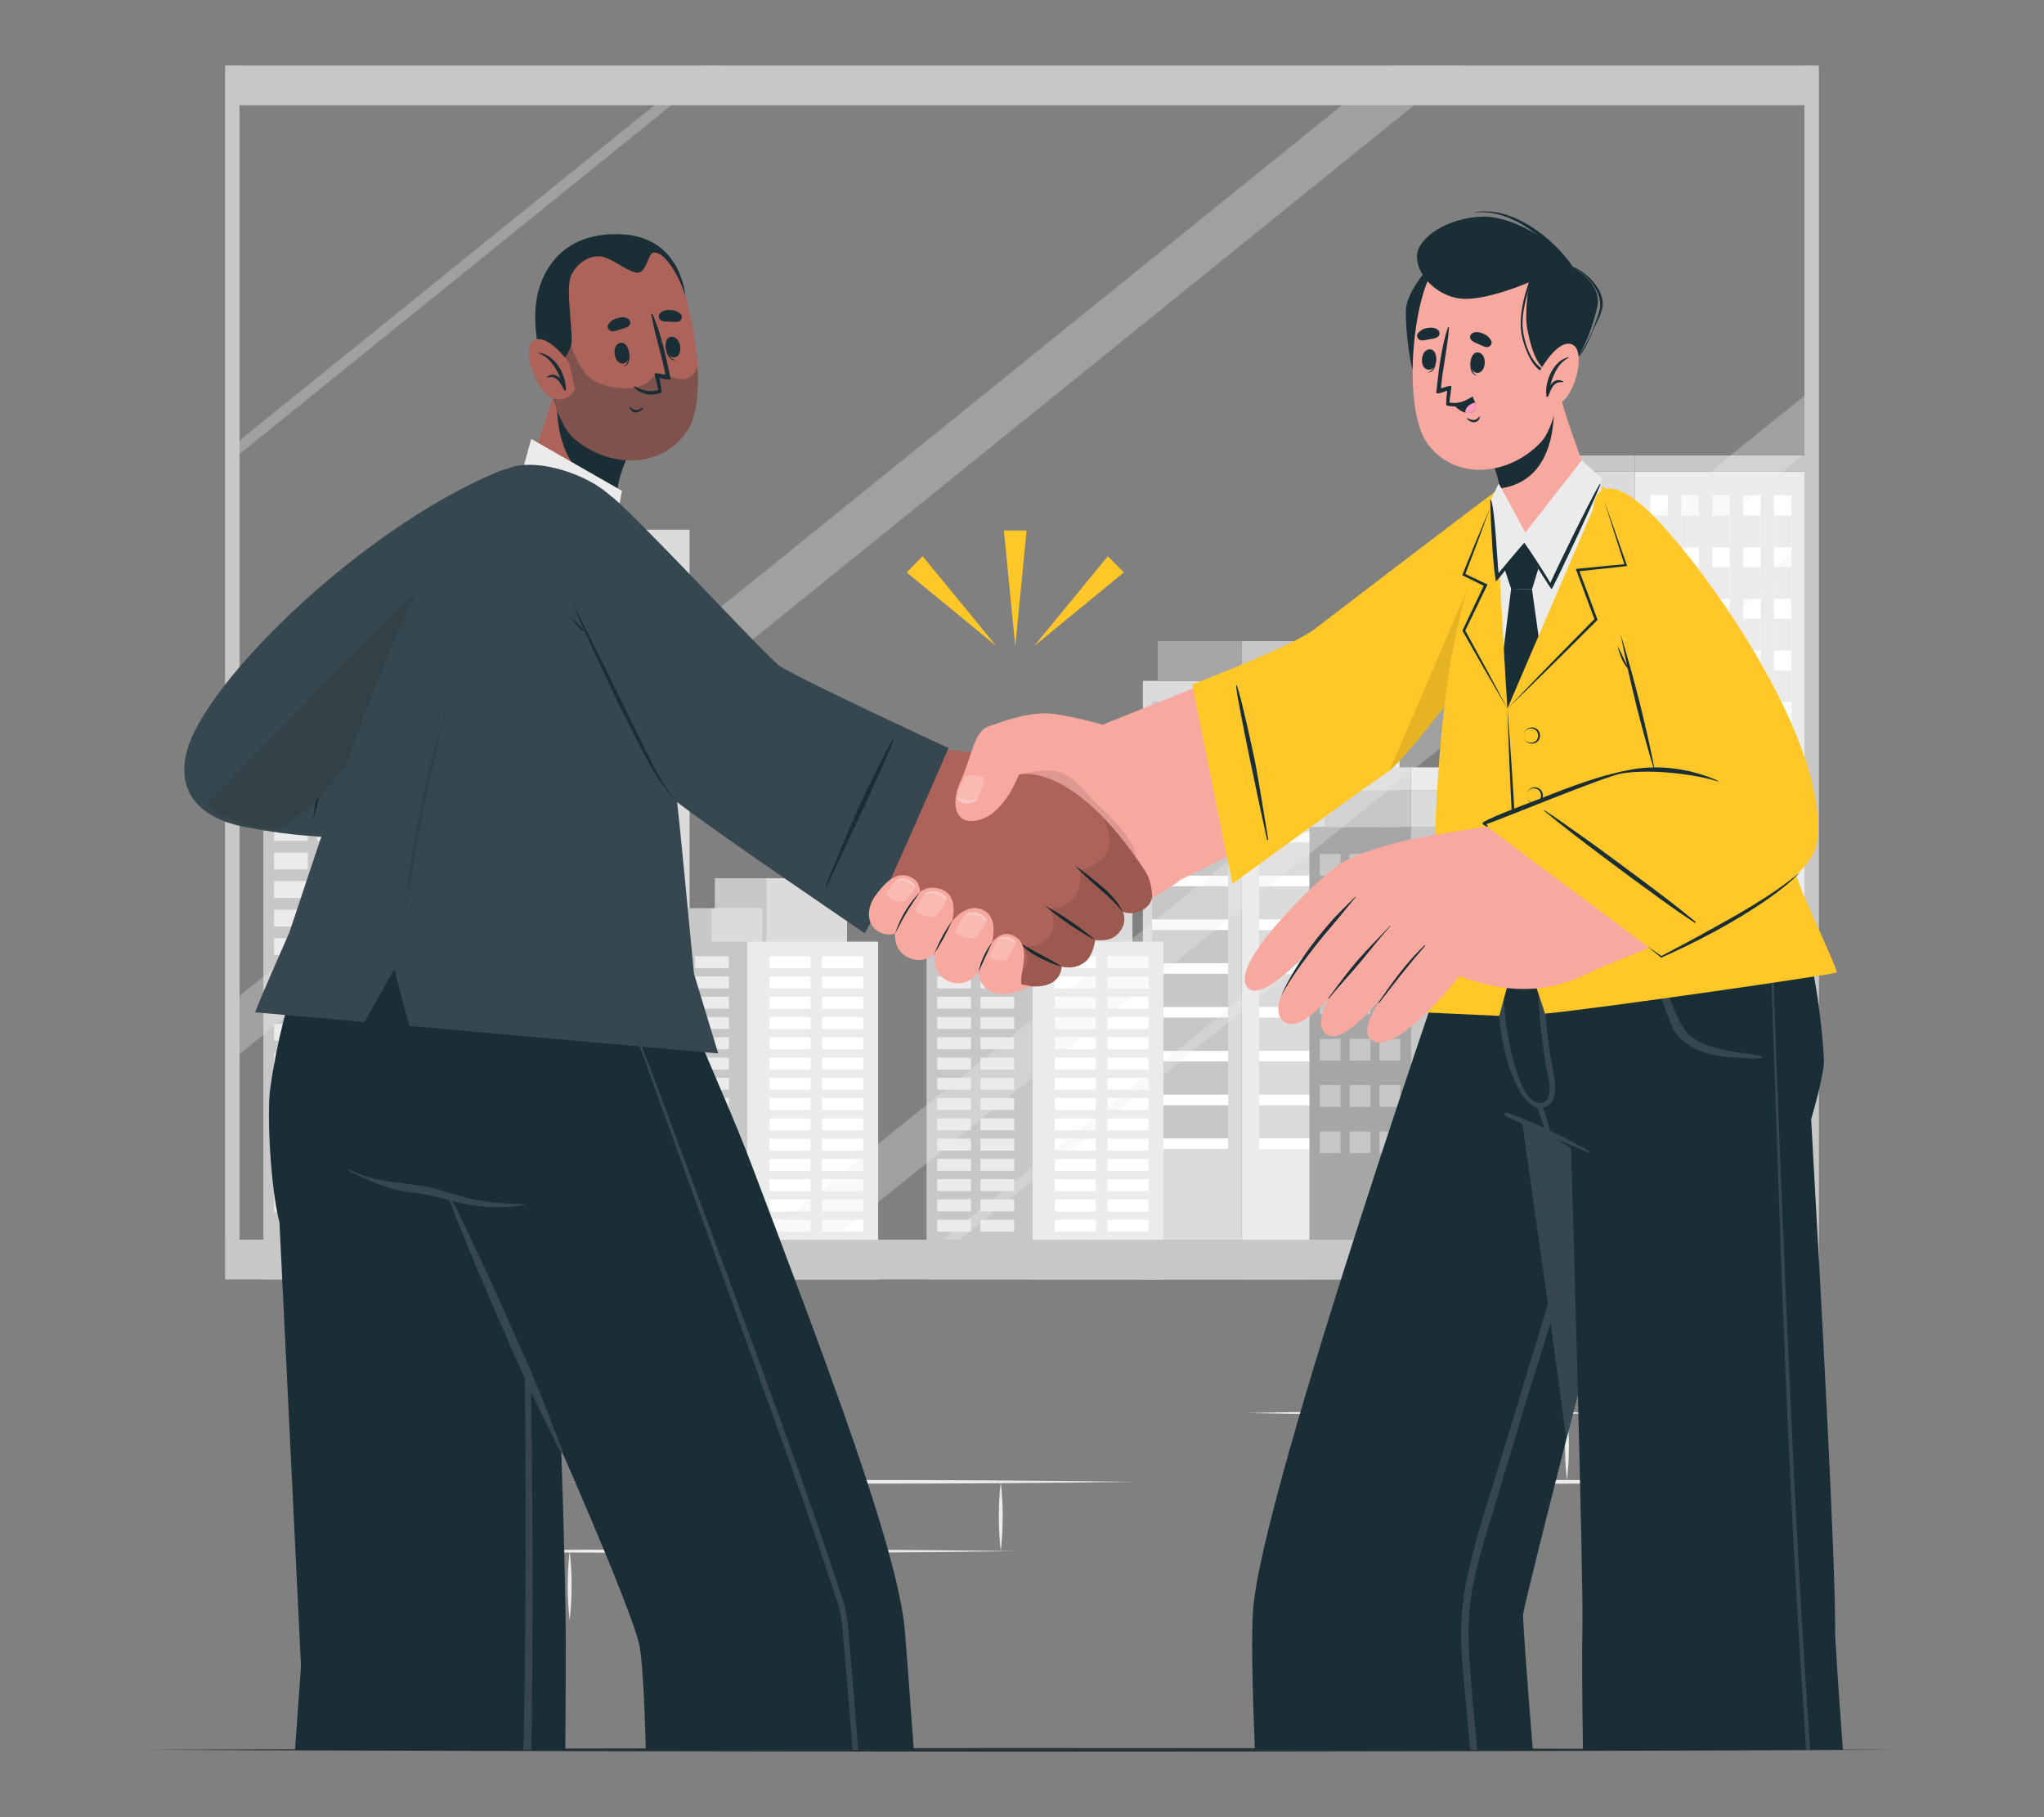 <?xml version="1.0" encoding="UTF-8"?>
<svg id="Layer_2" data-name="Layer 2" xmlns="http://www.w3.org/2000/svg" viewBox="0 0 540 480">
  <rect x="0" y="0" width="540" height="480" fill="#808080" stroke="none"/>
  <defs>
    <style>
      .cls-1 {
        fill: #ad6359;
      }

      .cls-1, .cls-2, .cls-3, .cls-4, .cls-5, .cls-6, .cls-7, .cls-8, .cls-9, .cls-10, .cls-11, .cls-12, .cls-13, .cls-14, .cls-15, .cls-16 {
        stroke-width: 0px;
      }

      .cls-2 {
        fill: #37474f;
      }

      .cls-3 {
        fill: #ff9bbc;
      }

      .cls-4 {
        fill: none;
      }

      .cls-5 {
        fill: #c7c7c7;
      }

      .cls-6, .cls-9 {
        fill: #1a2e35;
      }

      .cls-7, .cls-15 {
        fill: #fff;
      }

      .cls-17, .cls-9 {
        opacity: .3;
      }

      .cls-8 {
        fill: #263238;
      }

      .cls-10 {
        fill: #a6a6a6;
      }

      .cls-11 {
        fill: #dbdbdb;
      }

      .cls-12 {
        fill: #ebebeb;
      }

      .cls-13 {
        fill: #f7a9a0;
      }

      .cls-14 {
        fill: #ffc727;
      }

      .cls-15 {
        opacity: .2;
      }

      .cls-16 {
        opacity: .1;
      }
    </style>
  </defs>
  <g id="Layer_2-2" data-name="Layer 2">
    <g>
      <g>
        <g>
          <path class="cls-12" d="M149.58,391.42c48.17-.65,102.22-.66,150.39,0-48.17.66-102.22.65-150.39,0h0Z"/>
          <path class="cls-12" d="M113.52,409.73c49.63-.65,105.32-.66,154.95,0-49.63.66-105.32.65-154.95,0h0Z"/>
          <path class="cls-12" d="M329.4,373.23c31-.66,65.46-.65,96.48,0-31.02.65-65.48.66-96.48,0h0Z"/>
          <path class="cls-12" d="M363.54,391.42c31-.66,65.46-.65,96.48,0-31.02.65-65.48.66-96.48,0h0Z"/>
          <path class="cls-12" d="M188.46,391.42c.68,6.1.69,12.21,0,18.31-.69-6.1-.68-12.21,0-18.31h0Z"/>
          <path class="cls-12" d="M264.39,391.42c.68,6.1.69,12.21,0,18.31-.69-6.1-.68-12.21,0-18.31h0Z"/>
          <path class="cls-12" d="M375.68,391.42c.68,6.1.69,12.21,0,18.31-.69-6.1-.68-12.21,0-18.31h0Z"/>
          <path class="cls-12" d="M150.5,409.66c.68,6.1.69,12.21,0,18.31-.69-6.1-.68-12.21,0-18.31h0Z"/>
          <path class="cls-12" d="M226.5,409.66c.68,6.1.69,12.21,0,18.31-.69-6.1-.68-12.21,0-18.31h0Z"/>
          <path class="cls-12" d="M413.97,372.72c.68,6.1.69,12.21,0,18.31-.69-6.1-.68-12.21,0-18.31h0Z"/>
        </g>
        <g>
          <g>
            <g>
              <g>
                <rect class="cls-11" x="144.4" y="139.92" width="37.78" height="198.02" transform="translate(326.58 477.86) rotate(180)"/>
                <g>
                  <rect class="cls-12" x="168.97" y="146.35" width="7.34" height="7.56" transform="translate(345.29 300.26) rotate(180)"/>
                  <rect class="cls-12" x="159.58" y="146.35" width="7.34" height="7.56" transform="translate(326.5 300.26) rotate(180)"/>
                  <rect class="cls-12" x="168.97" y="159.19" width="7.34" height="7.56" transform="translate(345.29 325.93) rotate(180)"/>
                  <rect class="cls-12" x="159.58" y="159.19" width="7.34" height="7.56" transform="translate(326.5 325.93) rotate(180)"/>
                  <rect class="cls-12" x="168.97" y="172.02" width="7.34" height="7.56" transform="translate(345.29 351.61) rotate(180)"/>
                  <rect class="cls-12" x="159.58" y="172.02" width="7.34" height="7.56" transform="translate(326.5 351.61) rotate(180)"/>
                  <rect class="cls-12" x="168.97" y="184.86" width="7.34" height="7.56" transform="translate(345.29 377.28) rotate(180)"/>
                  <rect class="cls-12" x="159.58" y="184.86" width="7.34" height="7.56" transform="translate(326.5 377.28) rotate(180)"/>
                  <rect class="cls-12" x="168.97" y="197.7" width="7.34" height="7.56" transform="translate(345.29 402.95) rotate(180)"/>
                  <rect class="cls-12" x="159.58" y="197.7" width="7.34" height="7.56" transform="translate(326.5 402.95) rotate(180)"/>
                  <rect class="cls-12" x="168.97" y="210.53" width="7.34" height="7.56" transform="translate(345.29 428.63) rotate(180)"/>
                  <rect class="cls-12" x="159.58" y="210.53" width="7.34" height="7.56" transform="translate(326.5 428.63) rotate(180)"/>
                  <rect class="cls-12" x="168.97" y="223.37" width="7.34" height="7.56" transform="translate(345.29 454.3) rotate(180)"/>
                  <rect class="cls-12" x="159.58" y="223.37" width="7.34" height="7.56" transform="translate(326.5 454.3) rotate(180)"/>
                  <rect class="cls-12" x="168.97" y="236.21" width="7.34" height="7.56" transform="translate(345.29 479.98) rotate(180)"/>
                  <rect class="cls-12" x="159.58" y="236.21" width="7.34" height="7.56" transform="translate(326.5 479.98) rotate(180)"/>
                  <rect class="cls-12" x="168.97" y="249.05" width="7.34" height="7.56" transform="translate(345.29 505.65) rotate(180)"/>
                  <rect class="cls-12" x="159.58" y="249.05" width="7.34" height="7.56" transform="translate(326.5 505.65) rotate(180)"/>
                  <rect class="cls-12" x="168.97" y="261.88" width="7.34" height="7.56" transform="translate(345.29 531.33) rotate(180)"/>
                  <rect class="cls-12" x="159.58" y="261.88" width="7.34" height="7.56" transform="translate(326.5 531.33) rotate(180)"/>
                  <rect class="cls-12" x="168.97" y="274.72" width="7.34" height="7.56" transform="translate(345.29 557) rotate(180)"/>
                  <rect class="cls-12" x="159.58" y="274.72" width="7.34" height="7.56" transform="translate(326.5 557) rotate(180)"/>
                  <rect class="cls-12" x="168.97" y="287.56" width="7.34" height="7.56" transform="translate(345.29 582.67) rotate(180)"/>
                  <rect class="cls-12" x="159.58" y="287.56" width="7.34" height="7.56" transform="translate(326.5 582.67) rotate(180)"/>
                  <rect class="cls-12" x="168.97" y="300.39" width="7.34" height="7.56" transform="translate(345.29 608.35) rotate(180)"/>
                  <rect class="cls-12" x="159.58" y="300.39" width="7.34" height="7.56" transform="translate(326.5 608.35) rotate(180)"/>
                  <rect class="cls-12" x="168.97" y="313.23" width="7.34" height="7.56" transform="translate(345.29 634.02) rotate(180)"/>
                  <rect class="cls-12" x="150.27" y="313.23" width="7.34" height="7.56"/>
                  <rect class="cls-12" x="150.27" y="300.39" width="7.34" height="7.56"/>
                  <rect class="cls-12" x="150.27" y="287.56" width="7.34" height="7.56"/>
                  <rect class="cls-12" x="150.27" y="274.72" width="7.34" height="7.56"/>
                  <rect class="cls-12" x="150.27" y="261.88" width="7.34" height="7.56"/>
                  <rect class="cls-12" x="150.27" y="249.05" width="7.34" height="7.56"/>
                  <rect class="cls-12" x="150.27" y="236.21" width="7.34" height="7.56"/>
                  <rect class="cls-12" x="150.27" y="223.37" width="7.34" height="7.56"/>
                  <rect class="cls-12" x="150.27" y="210.53" width="7.34" height="7.56"/>
                  <rect class="cls-12" x="150.27" y="197.7" width="7.34" height="7.56"/>
                  <rect class="cls-12" x="150.27" y="184.86" width="7.34" height="7.56"/>
                  <rect class="cls-12" x="150.27" y="172.02" width="7.34" height="7.56"/>
                  <rect class="cls-12" x="150.27" y="159.19" width="7.34" height="7.56"/>
                  <rect class="cls-12" x="150.27" y="146.35" width="7.34" height="7.56"/>
                  <rect class="cls-12" x="159.58" y="313.23" width="7.34" height="7.56" transform="translate(326.5 634.02) rotate(180)"/>
                </g>
              </g>
              <g>
                <rect class="cls-10" x="114.62" y="139.92" width="29.78" height="198.02" transform="translate(259.02 477.86) rotate(180)"/>
                <g>
                  <rect class="cls-5" x="117.69" y="313.23" width="6.06" height="7.56"/>
                  <rect class="cls-5" x="125.45" y="313.23" width="6.06" height="7.56"/>
                  <rect class="cls-5" x="117.69" y="300.39" width="6.06" height="7.56"/>
                  <rect class="cls-5" x="125.45" y="300.39" width="6.06" height="7.56"/>
                  <rect class="cls-5" x="117.69" y="287.56" width="6.06" height="7.56"/>
                  <rect class="cls-5" x="125.45" y="287.56" width="6.06" height="7.56"/>
                  <rect class="cls-5" x="117.69" y="274.72" width="6.06" height="7.56"/>
                  <rect class="cls-5" x="125.45" y="274.72" width="6.06" height="7.56"/>
                  <rect class="cls-5" x="117.69" y="261.88" width="6.06" height="7.56"/>
                  <rect class="cls-5" x="125.45" y="261.88" width="6.06" height="7.56"/>
                  <rect class="cls-5" x="117.69" y="249.05" width="6.06" height="7.56"/>
                  <rect class="cls-5" x="125.45" y="249.05" width="6.06" height="7.56"/>
                  <rect class="cls-5" x="117.69" y="236.21" width="6.06" height="7.56"/>
                  <rect class="cls-5" x="125.45" y="236.21" width="6.06" height="7.56"/>
                  <rect class="cls-5" x="117.69" y="223.37" width="6.06" height="7.56"/>
                  <rect class="cls-5" x="125.45" y="223.37" width="6.06" height="7.56"/>
                  <rect class="cls-5" x="117.69" y="210.53" width="6.06" height="7.56"/>
                  <rect class="cls-5" x="125.45" y="210.53" width="6.06" height="7.56"/>
                  <rect class="cls-5" x="117.69" y="197.7" width="6.06" height="7.56"/>
                  <rect class="cls-5" x="125.45" y="197.7" width="6.06" height="7.56"/>
                  <rect class="cls-5" x="117.69" y="184.86" width="6.06" height="7.56"/>
                  <rect class="cls-5" x="125.45" y="184.86" width="6.06" height="7.56"/>
                  <rect class="cls-5" x="117.69" y="172.02" width="6.06" height="7.56"/>
                  <rect class="cls-5" x="125.45" y="172.02" width="6.06" height="7.56"/>
                  <rect class="cls-5" x="117.69" y="159.19" width="6.06" height="7.56"/>
                  <rect class="cls-5" x="125.45" y="159.19" width="6.06" height="7.56"/>
                  <rect class="cls-5" x="117.69" y="146.35" width="6.06" height="7.56"/>
                  <rect class="cls-5" x="133.14" y="146.35" width="6.06" height="7.56" transform="translate(272.34 300.26) rotate(180)"/>
                  <rect class="cls-5" x="133.14" y="159.19" width="6.06" height="7.56" transform="translate(272.34 325.93) rotate(180)"/>
                  <rect class="cls-5" x="133.14" y="172.02" width="6.06" height="7.56" transform="translate(272.34 351.61) rotate(180)"/>
                  <rect class="cls-5" x="133.14" y="184.86" width="6.06" height="7.56" transform="translate(272.34 377.28) rotate(180)"/>
                  <rect class="cls-5" x="133.14" y="197.7" width="6.06" height="7.56" transform="translate(272.34 402.95) rotate(180)"/>
                  <rect class="cls-5" x="133.14" y="210.53" width="6.06" height="7.56" transform="translate(272.34 428.63) rotate(180)"/>
                  <rect class="cls-5" x="133.14" y="223.37" width="6.06" height="7.56" transform="translate(272.34 454.3) rotate(180)"/>
                  <rect class="cls-5" x="133.14" y="236.21" width="6.06" height="7.56" transform="translate(272.34 479.98) rotate(180)"/>
                  <rect class="cls-5" x="133.14" y="249.05" width="6.06" height="7.56" transform="translate(272.34 505.65) rotate(180)"/>
                  <rect class="cls-5" x="133.14" y="261.88" width="6.06" height="7.56" transform="translate(272.34 531.33) rotate(180)"/>
                  <rect class="cls-5" x="133.14" y="274.72" width="6.06" height="7.56" transform="translate(272.34 557) rotate(180)"/>
                  <rect class="cls-5" x="133.14" y="287.56" width="6.06" height="7.56" transform="translate(272.34 582.67) rotate(180)"/>
                  <rect class="cls-5" x="133.14" y="300.39" width="6.06" height="7.56" transform="translate(272.34 608.35) rotate(180)"/>
                  <rect class="cls-5" x="133.14" y="313.23" width="6.06" height="7.56" transform="translate(272.34 634.02) rotate(180)"/>
                  <rect class="cls-5" x="125.45" y="146.35" width="6.06" height="7.56"/>
                </g>
              </g>
            </g>
            <g>
              <g>
                <rect class="cls-12" x="431.91" y="124.56" width="45.48" height="213.38"/>
                <rect class="cls-5" x="431.91" y="120.31" width="46.57" height="4.25" transform="translate(910.39 244.86) rotate(180)"/>
                <g>
                  <rect class="cls-7" x="468.67" y="130.82" width="4.61" height="207.12"/>
                  <rect class="cls-7" x="460.51" y="130.82" width="4.61" height="207.12"/>
                  <rect class="cls-7" x="452.35" y="130.82" width="4.61" height="207.12"/>
                  <rect class="cls-7" x="444.19" y="130.82" width="4.61" height="207.12"/>
                  <rect class="cls-7" x="436.02" y="130.82" width="4.61" height="207.12"/>
                  <g>
                    <rect class="cls-12" x="468.67" y="136.19" width="4.61" height="8.39" transform="translate(941.95 280.76) rotate(180)"/>
                    <rect class="cls-12" x="460.51" y="136.19" width="4.61" height="8.39" transform="translate(925.62 280.76) rotate(180)"/>
                    <rect class="cls-12" x="452.35" y="136.19" width="4.61" height="8.39" transform="translate(909.3 280.76) rotate(180)"/>
                    <rect class="cls-12" x="444.19" y="136.19" width="4.61" height="8.39" transform="translate(892.98 280.76) rotate(180)"/>
                    <rect class="cls-12" x="436.02" y="136.19" width="4.61" height="8.39" transform="translate(876.65 280.76) rotate(180)"/>
                  </g>
                  <g>
                    <rect class="cls-12" x="468.67" y="149.82" width="4.61" height="8.39" transform="translate(941.95 308.03) rotate(180)"/>
                    <rect class="cls-12" x="460.51" y="149.82" width="4.61" height="8.39" transform="translate(925.62 308.03) rotate(180)"/>
                    <rect class="cls-12" x="452.35" y="149.82" width="4.61" height="8.39" transform="translate(909.3 308.03) rotate(180)"/>
                    <rect class="cls-12" x="444.19" y="149.82" width="4.61" height="8.39" transform="translate(892.98 308.03) rotate(180)"/>
                    <rect class="cls-12" x="436.02" y="149.82" width="4.61" height="8.39" transform="translate(876.65 308.03) rotate(180)"/>
                  </g>
                  <g>
                    <rect class="cls-12" x="468.67" y="163.45" width="4.61" height="8.39" transform="translate(941.95 335.29) rotate(180)"/>
                    <rect class="cls-12" x="460.51" y="163.45" width="4.61" height="8.39" transform="translate(925.62 335.29) rotate(180)"/>
                    <rect class="cls-12" x="452.35" y="163.45" width="4.61" height="8.39" transform="translate(909.3 335.29) rotate(180)"/>
                    <rect class="cls-12" x="444.19" y="163.45" width="4.61" height="8.39" transform="translate(892.98 335.29) rotate(180)"/>
                    <rect class="cls-12" x="436.02" y="163.45" width="4.61" height="8.39" transform="translate(876.65 335.29) rotate(180)"/>
                  </g>
                  <g>
                    <rect class="cls-12" x="468.67" y="177.08" width="4.61" height="8.39" transform="translate(941.95 362.56) rotate(180)"/>
                    <rect class="cls-12" x="460.51" y="177.08" width="4.61" height="8.39" transform="translate(925.62 362.56) rotate(180)"/>
                    <rect class="cls-12" x="452.35" y="177.08" width="4.61" height="8.39" transform="translate(909.3 362.56) rotate(180)"/>
                    <rect class="cls-12" x="444.19" y="177.08" width="4.61" height="8.39" transform="translate(892.98 362.56) rotate(180)"/>
                    <rect class="cls-12" x="436.02" y="177.08" width="4.61" height="8.39" transform="translate(876.65 362.56) rotate(180)"/>
                  </g>
                  <g>
                    <rect class="cls-12" x="468.67" y="190.72" width="4.61" height="8.39" transform="translate(941.95 389.82) rotate(180)"/>
                    <rect class="cls-12" x="460.51" y="190.72" width="4.61" height="8.39" transform="translate(925.62 389.82) rotate(180)"/>
                    <rect class="cls-12" x="452.35" y="190.72" width="4.61" height="8.39" transform="translate(909.3 389.82) rotate(180)"/>
                    <rect class="cls-12" x="444.19" y="190.72" width="4.61" height="8.39" transform="translate(892.98 389.82) rotate(180)"/>
                    <rect class="cls-12" x="436.02" y="190.72" width="4.61" height="8.39" transform="translate(876.65 389.82) rotate(180)"/>
                  </g>
                  <g>
                    <rect class="cls-12" x="468.67" y="204.35" width="4.61" height="8.39" transform="translate(941.95 417.09) rotate(180)"/>
                    <rect class="cls-12" x="460.51" y="204.35" width="4.61" height="8.39" transform="translate(925.62 417.09) rotate(180)"/>
                    <rect class="cls-12" x="452.35" y="204.35" width="4.61" height="8.39" transform="translate(909.3 417.09) rotate(180)"/>
                    <rect class="cls-12" x="444.19" y="204.35" width="4.61" height="8.39" transform="translate(892.98 417.09) rotate(180)"/>
                    <rect class="cls-12" x="436.02" y="204.35" width="4.61" height="8.39" transform="translate(876.65 417.09) rotate(180)"/>
                  </g>
                  <g>
                    <rect class="cls-12" x="468.67" y="217.98" width="4.61" height="8.39" transform="translate(941.95 444.35) rotate(180)"/>
                    <rect class="cls-12" x="460.51" y="217.98" width="4.61" height="8.39" transform="translate(925.62 444.35) rotate(180)"/>
                    <rect class="cls-12" x="452.35" y="217.98" width="4.61" height="8.39" transform="translate(909.3 444.35) rotate(180)"/>
                    <rect class="cls-12" x="444.19" y="217.98" width="4.61" height="8.39" transform="translate(892.98 444.35) rotate(180)"/>
                    <rect class="cls-12" x="436.02" y="217.98" width="4.61" height="8.39" transform="translate(876.65 444.35) rotate(180)"/>
                  </g>
                  <g>
                    <rect class="cls-12" x="468.67" y="231.61" width="4.61" height="8.39" transform="translate(941.95 471.61) rotate(180)"/>
                    <rect class="cls-12" x="460.51" y="231.61" width="4.61" height="8.39" transform="translate(925.62 471.61) rotate(180)"/>
                    <rect class="cls-12" x="452.35" y="231.61" width="4.61" height="8.39" transform="translate(909.3 471.61) rotate(180)"/>
                    <rect class="cls-12" x="444.19" y="231.61" width="4.61" height="8.39" transform="translate(892.98 471.61) rotate(180)"/>
                    <rect class="cls-12" x="436.02" y="231.61" width="4.61" height="8.39" transform="translate(876.65 471.61) rotate(180)"/>
                  </g>
                  <g>
                    <rect class="cls-12" x="468.67" y="245.25" width="4.61" height="8.39" transform="translate(941.95 498.88) rotate(180)"/>
                    <rect class="cls-12" x="460.51" y="245.25" width="4.61" height="8.39" transform="translate(925.62 498.88) rotate(180)"/>
                    <rect class="cls-12" x="452.35" y="245.25" width="4.61" height="8.39" transform="translate(909.3 498.88) rotate(180)"/>
                    <rect class="cls-12" x="444.19" y="245.25" width="4.61" height="8.39" transform="translate(892.98 498.88) rotate(180)"/>
                    <rect class="cls-12" x="436.02" y="245.25" width="4.61" height="8.39" transform="translate(876.65 498.88) rotate(180)"/>
                  </g>
                  <g>
                    <rect class="cls-12" x="468.67" y="258.88" width="4.61" height="8.39" transform="translate(941.95 526.14) rotate(180)"/>
                    <rect class="cls-12" x="460.51" y="258.88" width="4.61" height="8.39" transform="translate(925.62 526.14) rotate(180)"/>
                    <rect class="cls-12" x="452.35" y="258.88" width="4.61" height="8.39" transform="translate(909.3 526.14) rotate(180)"/>
                    <rect class="cls-12" x="444.19" y="258.88" width="4.61" height="8.39" transform="translate(892.98 526.14) rotate(180)"/>
                    <rect class="cls-12" x="436.02" y="258.88" width="4.61" height="8.39" transform="translate(876.65 526.14) rotate(180)"/>
                  </g>
                  <g>
                    <rect class="cls-12" x="468.67" y="272.51" width="4.61" height="8.39" transform="translate(941.95 553.41) rotate(180)"/>
                    <rect class="cls-12" x="460.51" y="272.51" width="4.61" height="8.39" transform="translate(925.62 553.41) rotate(180)"/>
                    <rect class="cls-12" x="452.35" y="272.51" width="4.61" height="8.39" transform="translate(909.3 553.41) rotate(180)"/>
                    <rect class="cls-12" x="444.19" y="272.51" width="4.61" height="8.39" transform="translate(892.98 553.41) rotate(180)"/>
                    <rect class="cls-12" x="436.02" y="272.51" width="4.61" height="8.39" transform="translate(876.65 553.41) rotate(180)"/>
                  </g>
                  <g>
                    <rect class="cls-12" x="468.67" y="286.14" width="4.61" height="8.39" transform="translate(941.95 580.67) rotate(180)"/>
                    <rect class="cls-12" x="460.51" y="286.14" width="4.61" height="8.39" transform="translate(925.62 580.67) rotate(180)"/>
                    <rect class="cls-12" x="452.35" y="286.14" width="4.61" height="8.39" transform="translate(909.3 580.67) rotate(180)"/>
                    <rect class="cls-12" x="444.19" y="286.14" width="4.61" height="8.39" transform="translate(892.98 580.67) rotate(180)"/>
                    <rect class="cls-12" x="436.02" y="286.14" width="4.61" height="8.39" transform="translate(876.65 580.67) rotate(180)"/>
                  </g>
                  <g>
                    <rect class="cls-12" x="468.67" y="299.77" width="4.61" height="8.39" transform="translate(941.95 607.94) rotate(180)"/>
                    <rect class="cls-12" x="460.51" y="299.77" width="4.61" height="8.39" transform="translate(925.62 607.94) rotate(180)"/>
                    <rect class="cls-12" x="452.35" y="299.77" width="4.61" height="8.39" transform="translate(909.3 607.94) rotate(180)"/>
                    <rect class="cls-12" x="444.19" y="299.77" width="4.61" height="8.39" transform="translate(892.98 607.94) rotate(180)"/>
                    <rect class="cls-12" x="436.02" y="299.77" width="4.61" height="8.39" transform="translate(876.65 607.94) rotate(180)"/>
                  </g>
                  <g>
                    <rect class="cls-12" x="468.67" y="313.41" width="4.61" height="24.53"/>
                    <rect class="cls-12" x="460.51" y="313.41" width="4.61" height="24.53"/>
                    <rect class="cls-12" x="452.35" y="313.41" width="4.61" height="24.53"/>
                    <rect class="cls-12" x="444.19" y="313.41" width="4.61" height="24.53"/>
                    <rect class="cls-12" x="436.02" y="313.41" width="4.61" height="24.53"/>
                  </g>
                </g>
              </g>
              <g>
                <rect class="cls-11" x="402.72" y="124.56" width="29.2" height="213.38"/>
                <rect class="cls-5" x="401.45" y="120.31" width="30.46" height="4.25" transform="translate(833.36 244.86) rotate(180)"/>
                <g>
                  <rect class="cls-5" x="423.19" y="130.82" width="4.61" height="207.12"/>
                  <rect class="cls-5" x="415.03" y="130.82" width="4.61" height="207.12"/>
                  <rect class="cls-5" x="406.87" y="130.82" width="4.61" height="207.12"/>
                  <g>
                    <rect class="cls-11" x="423.19" y="136.19" width="4.61" height="8.39" transform="translate(850.99 280.76) rotate(180)"/>
                    <rect class="cls-11" x="415.03" y="136.19" width="4.61" height="8.39" transform="translate(834.67 280.76) rotate(180)"/>
                    <rect class="cls-11" x="406.87" y="136.19" width="4.61" height="8.39" transform="translate(818.35 280.76) rotate(180)"/>
                  </g>
                  <g>
                    <rect class="cls-11" x="423.19" y="149.82" width="4.61" height="8.39" transform="translate(850.99 308.03) rotate(180)"/>
                    <rect class="cls-11" x="415.03" y="149.82" width="4.61" height="8.39" transform="translate(834.67 308.03) rotate(180)"/>
                    <rect class="cls-11" x="406.87" y="149.82" width="4.61" height="8.39" transform="translate(818.35 308.03) rotate(180)"/>
                  </g>
                  <g>
                    <rect class="cls-11" x="423.19" y="163.45" width="4.61" height="8.39" transform="translate(850.99 335.29) rotate(180)"/>
                    <rect class="cls-11" x="415.03" y="163.45" width="4.61" height="8.39" transform="translate(834.67 335.29) rotate(180)"/>
                    <rect class="cls-11" x="406.87" y="163.45" width="4.61" height="8.39" transform="translate(818.35 335.29) rotate(180)"/>
                  </g>
                  <g>
                    <rect class="cls-11" x="423.19" y="177.08" width="4.61" height="8.39" transform="translate(850.99 362.56) rotate(180)"/>
                    <rect class="cls-11" x="415.03" y="177.08" width="4.61" height="8.39" transform="translate(834.67 362.56) rotate(180)"/>
                    <rect class="cls-11" x="406.87" y="177.08" width="4.61" height="8.39" transform="translate(818.35 362.56) rotate(180)"/>
                  </g>
                  <g>
                    <rect class="cls-11" x="423.19" y="190.72" width="4.61" height="8.39" transform="translate(850.99 389.82) rotate(180)"/>
                    <rect class="cls-11" x="415.03" y="190.72" width="4.61" height="8.39" transform="translate(834.67 389.82) rotate(180)"/>
                    <rect class="cls-11" x="406.87" y="190.72" width="4.61" height="8.39" transform="translate(818.35 389.82) rotate(180)"/>
                  </g>
                  <g>
                    <rect class="cls-11" x="423.19" y="204.35" width="4.61" height="8.39" transform="translate(850.99 417.09) rotate(180)"/>
                    <rect class="cls-11" x="415.03" y="204.35" width="4.61" height="8.39" transform="translate(834.67 417.09) rotate(180)"/>
                    <rect class="cls-11" x="406.87" y="204.35" width="4.61" height="8.39" transform="translate(818.35 417.09) rotate(180)"/>
                  </g>
                  <g>
                    <rect class="cls-11" x="423.19" y="217.98" width="4.61" height="8.39" transform="translate(850.99 444.35) rotate(180)"/>
                    <rect class="cls-11" x="415.03" y="217.98" width="4.61" height="8.39" transform="translate(834.67 444.35) rotate(180)"/>
                    <rect class="cls-11" x="406.87" y="217.98" width="4.61" height="8.39" transform="translate(818.35 444.35) rotate(180)"/>
                  </g>
                  <g>
                    <rect class="cls-11" x="423.19" y="231.61" width="4.61" height="8.39" transform="translate(850.99 471.61) rotate(180)"/>
                    <rect class="cls-11" x="415.03" y="231.61" width="4.61" height="8.39" transform="translate(834.67 471.61) rotate(180)"/>
                    <rect class="cls-11" x="406.87" y="231.61" width="4.61" height="8.39" transform="translate(818.35 471.61) rotate(180)"/>
                  </g>
                  <g>
                    <rect class="cls-11" x="423.19" y="245.25" width="4.61" height="8.39" transform="translate(850.99 498.88) rotate(180)"/>
                    <rect class="cls-11" x="415.03" y="245.25" width="4.61" height="8.39" transform="translate(834.67 498.88) rotate(180)"/>
                    <rect class="cls-11" x="406.87" y="245.25" width="4.61" height="8.39" transform="translate(818.35 498.88) rotate(180)"/>
                  </g>
                  <g>
                    <rect class="cls-11" x="423.19" y="258.88" width="4.61" height="8.39" transform="translate(850.99 526.14) rotate(180)"/>
                    <rect class="cls-11" x="415.03" y="258.88" width="4.61" height="8.39" transform="translate(834.67 526.14) rotate(180)"/>
                    <rect class="cls-11" x="406.87" y="258.88" width="4.61" height="8.39" transform="translate(818.35 526.14) rotate(180)"/>
                  </g>
                  <g>
                    <rect class="cls-11" x="423.19" y="272.51" width="4.61" height="8.39" transform="translate(850.99 553.41) rotate(180)"/>
                    <rect class="cls-11" x="415.03" y="272.51" width="4.61" height="8.39" transform="translate(834.67 553.41) rotate(180)"/>
                    <rect class="cls-11" x="406.87" y="272.51" width="4.61" height="8.39" transform="translate(818.35 553.41) rotate(180)"/>
                  </g>
                  <g>
                    <rect class="cls-11" x="423.19" y="286.14" width="4.61" height="8.39" transform="translate(850.99 580.67) rotate(180)"/>
                    <rect class="cls-11" x="415.03" y="286.14" width="4.61" height="8.39" transform="translate(834.67 580.67) rotate(180)"/>
                    <rect class="cls-11" x="406.87" y="286.14" width="4.61" height="8.39" transform="translate(818.35 580.67) rotate(180)"/>
                  </g>
                  <g>
                    <rect class="cls-11" x="423.19" y="299.77" width="4.61" height="8.39" transform="translate(850.99 607.94) rotate(180)"/>
                    <rect class="cls-11" x="415.03" y="299.77" width="4.61" height="8.39" transform="translate(834.67 607.94) rotate(180)"/>
                    <rect class="cls-11" x="406.87" y="299.77" width="4.61" height="8.39" transform="translate(818.35 607.94) rotate(180)"/>
                  </g>
                  <g>
                    <rect class="cls-11" x="423.19" y="313.41" width="4.61" height="24.53"/>
                    <rect class="cls-11" x="415.03" y="313.41" width="4.61" height="24.53"/>
                    <rect class="cls-11" x="406.87" y="313.41" width="4.61" height="24.53"/>
                  </g>
                </g>
              </g>
            </g>
            <g>
              <g>
                <rect class="cls-12" x="328.05" y="179.84" width="41.69" height="158.09" transform="translate(697.78 517.78) rotate(180)"/>
                <rect class="cls-5" x="328.05" y="169.36" width="35.76" height="10.49" transform="translate(691.85 349.2) rotate(180)"/>
                <g>
                  <rect class="cls-11" x="332.62" y="185.32" width="32.54" height="118.19" transform="translate(697.78 488.82) rotate(180)"/>
                  <g>
                    <rect class="cls-7" x="332.62" y="196.6" width="32.54" height="2.79" transform="translate(697.78 395.99) rotate(180)"/>
                    <rect class="cls-7" x="332.62" y="208.16" width="32.54" height="2.79" transform="translate(697.78 419.12) rotate(180)"/>
                    <rect class="cls-7" x="332.62" y="219.73" width="32.54" height="2.79" transform="translate(697.78 442.26) rotate(180)"/>
                    <rect class="cls-7" x="332.62" y="231.3" width="32.54" height="2.79" transform="translate(697.78 465.39) rotate(180)"/>
                    <rect class="cls-7" x="332.62" y="242.87" width="32.54" height="2.79" transform="translate(697.78 488.53) rotate(180)"/>
                    <rect class="cls-7" x="332.62" y="254.44" width="32.54" height="2.79" transform="translate(697.78 511.67) rotate(180)"/>
                    <rect class="cls-7" x="332.62" y="266.01" width="32.54" height="2.79" transform="translate(697.78 534.8) rotate(180)"/>
                    <rect class="cls-7" x="332.62" y="277.57" width="32.54" height="2.79" transform="translate(697.78 557.94) rotate(180)"/>
                    <rect class="cls-7" x="332.62" y="289.14" width="32.54" height="2.79" transform="translate(697.78 581.08) rotate(180)"/>
                    <rect class="cls-7" x="332.62" y="300.71" width="32.54" height="2.79" transform="translate(697.78 604.21) rotate(180)"/>
                  </g>
                </g>
              </g>
              <g>
                <rect class="cls-11" x="301.94" y="179.84" width="26.11" height="158.09" transform="translate(629.98 517.78) rotate(180)"/>
                <rect class="cls-10" x="305.85" y="169.36" width="22.19" height="10.49" transform="translate(633.9 349.2) rotate(180)"/>
                <g>
                  <rect class="cls-5" x="304.37" y="185.32" width="20.08" height="118.19" transform="translate(628.82 488.82) rotate(180)"/>
                  <g>
                    <rect class="cls-7" x="304.37" y="196.6" width="20.08" height="2.79" transform="translate(628.82 395.99) rotate(180)"/>
                    <rect class="cls-7" x="304.37" y="208.16" width="20.08" height="2.79" transform="translate(628.82 419.12) rotate(180)"/>
                    <rect class="cls-7" x="304.37" y="219.73" width="20.08" height="2.79" transform="translate(628.82 442.26) rotate(180)"/>
                    <rect class="cls-7" x="304.37" y="231.3" width="20.08" height="2.79" transform="translate(628.82 465.39) rotate(180)"/>
                    <rect class="cls-7" x="304.37" y="242.87" width="20.08" height="2.79" transform="translate(628.82 488.53) rotate(180)"/>
                    <rect class="cls-7" x="304.37" y="254.44" width="20.08" height="2.79" transform="translate(628.82 511.67) rotate(180)"/>
                    <rect class="cls-7" x="304.37" y="266.01" width="20.08" height="2.79" transform="translate(628.82 534.8) rotate(180)"/>
                    <rect class="cls-7" x="304.37" y="277.57" width="20.08" height="2.79" transform="translate(628.82 557.94) rotate(180)"/>
                    <rect class="cls-7" x="304.37" y="289.14" width="20.08" height="2.79" transform="translate(628.82 581.08) rotate(180)"/>
                    <rect class="cls-7" x="304.37" y="300.71" width="20.08" height="2.79" transform="translate(628.82 604.21) rotate(180)"/>
                  </g>
                </g>
              </g>
            </g>
            <g>
              <rect class="cls-11" x="102.61" y="188.64" width="21.39" height="25.26" transform="translate(226.61 402.54) rotate(180)"/>
              <rect class="cls-5" x="89.05" y="188.64" width="13.56" height="26.19" transform="translate(191.66 403.47) rotate(180)"/>
              <rect class="cls-11" x="88.15" y="199.8" width="13.46" height="15.03" transform="translate(189.75 414.62) rotate(180)"/>
              <rect class="cls-5" x="79.75" y="199.8" width="8.39" height="15.03" transform="translate(167.9 414.62) rotate(180)"/>
              <g>
                <rect class="cls-12" x="97.62" y="212.26" width="34.58" height="125.68" transform="translate(229.82 550.2) rotate(180)"/>
                <g>
                  <rect class="cls-7" x="117.37" y="217.66" width="10.87" height="4.44" transform="translate(245.62 439.77) rotate(180)"/>
                  <rect class="cls-7" x="103.46" y="217.66" width="10.87" height="4.44" transform="translate(217.8 439.77) rotate(180)"/>
                  <rect class="cls-7" x="117.37" y="225.21" width="10.87" height="4.44" transform="translate(245.62 454.86) rotate(180)"/>
                  <rect class="cls-7" x="103.46" y="225.21" width="10.87" height="4.44" transform="translate(217.8 454.86) rotate(180)"/>
                  <rect class="cls-7" x="117.37" y="232.75" width="10.87" height="4.44" transform="translate(245.62 469.94) rotate(180)"/>
                  <rect class="cls-7" x="103.46" y="232.75" width="10.87" height="4.44" transform="translate(217.8 469.94) rotate(180)"/>
                  <rect class="cls-7" x="117.37" y="240.29" width="10.87" height="4.44" transform="translate(245.62 485.03) rotate(180)"/>
                  <rect class="cls-7" x="103.46" y="240.29" width="10.87" height="4.44" transform="translate(217.8 485.03) rotate(180)"/>
                  <rect class="cls-7" x="117.37" y="247.84" width="10.87" height="4.44" transform="translate(245.62 500.12) rotate(180)"/>
                  <rect class="cls-7" x="103.46" y="247.84" width="10.87" height="4.44" transform="translate(217.8 500.12) rotate(180)"/>
                  <rect class="cls-7" x="117.37" y="255.38" width="10.87" height="4.44" transform="translate(245.62 515.21) rotate(180)"/>
                  <rect class="cls-7" x="103.46" y="255.38" width="10.87" height="4.44" transform="translate(217.8 515.21) rotate(180)"/>
                  <rect class="cls-7" x="117.37" y="262.93" width="10.87" height="4.44" transform="translate(245.62 530.29) rotate(180)"/>
                  <rect class="cls-7" x="103.46" y="262.93" width="10.87" height="4.44" transform="translate(217.8 530.29) rotate(180)"/>
                  <rect class="cls-7" x="117.37" y="270.47" width="10.87" height="4.44" transform="translate(245.62 545.38) rotate(180)"/>
                  <rect class="cls-7" x="103.46" y="270.47" width="10.87" height="4.44" transform="translate(217.8 545.38) rotate(180)"/>
                  <rect class="cls-7" x="117.37" y="278.01" width="10.87" height="4.44" transform="translate(245.62 560.47) rotate(180)"/>
                  <rect class="cls-7" x="103.46" y="278.01" width="10.87" height="4.44" transform="translate(217.8 560.47) rotate(180)"/>
                  <rect class="cls-7" x="117.37" y="285.56" width="10.87" height="4.44" transform="translate(245.62 575.55) rotate(180)"/>
                  <rect class="cls-7" x="103.46" y="285.56" width="10.87" height="4.44" transform="translate(217.8 575.55) rotate(180)"/>
                  <rect class="cls-7" x="117.37" y="293.1" width="10.87" height="4.44" transform="translate(245.62 590.64) rotate(180)"/>
                  <rect class="cls-7" x="103.46" y="293.1" width="10.87" height="4.44" transform="translate(217.8 590.64) rotate(180)"/>
                  <rect class="cls-7" x="117.37" y="300.64" width="10.87" height="4.44" transform="translate(245.62 605.73) rotate(180)"/>
                  <rect class="cls-7" x="103.46" y="300.64" width="10.87" height="4.44" transform="translate(217.8 605.73) rotate(180)"/>
                  <rect class="cls-7" x="117.37" y="308.19" width="10.87" height="4.44" transform="translate(245.62 620.82) rotate(180)"/>
                  <rect class="cls-7" x="103.46" y="308.19" width="10.87" height="4.44" transform="translate(217.8 620.82) rotate(180)"/>
                  <rect class="cls-7" x="117.37" y="315.73" width="10.87" height="4.44" transform="translate(245.62 635.9) rotate(180)"/>
                  <rect class="cls-7" x="103.46" y="315.73" width="10.87" height="4.44" transform="translate(217.8 635.9) rotate(180)"/>
                </g>
              </g>
              <g>
                <rect class="cls-5" x="69.6" y="212.26" width="28.02" height="125.68" transform="translate(167.21 550.2) rotate(180)"/>
                <g>
                  <rect class="cls-12" x="72.41" y="315.73" width="8.93" height="4.44"/>
                  <rect class="cls-12" x="83.83" y="315.73" width="8.93" height="4.44"/>
                  <rect class="cls-12" x="72.41" y="308.19" width="8.93" height="4.44"/>
                  <rect class="cls-12" x="83.83" y="308.19" width="8.93" height="4.44"/>
                  <rect class="cls-12" x="72.41" y="300.64" width="8.93" height="4.44"/>
                  <rect class="cls-12" x="83.83" y="300.64" width="8.93" height="4.44"/>
                  <rect class="cls-12" x="72.41" y="293.1" width="8.93" height="4.44"/>
                  <rect class="cls-12" x="83.83" y="293.1" width="8.93" height="4.44"/>
                  <rect class="cls-12" x="72.41" y="285.56" width="8.93" height="4.44"/>
                  <rect class="cls-12" x="83.83" y="285.56" width="8.93" height="4.44"/>
                  <rect class="cls-12" x="72.41" y="278.01" width="8.93" height="4.44"/>
                  <rect class="cls-12" x="83.83" y="278.01" width="8.93" height="4.44"/>
                  <rect class="cls-12" x="72.41" y="270.47" width="8.93" height="4.44"/>
                  <rect class="cls-12" x="83.83" y="270.47" width="8.93" height="4.44"/>
                  <rect class="cls-12" x="72.41" y="262.93" width="8.93" height="4.44"/>
                  <rect class="cls-12" x="83.83" y="262.93" width="8.93" height="4.44"/>
                  <rect class="cls-12" x="72.41" y="255.38" width="8.93" height="4.44"/>
                  <rect class="cls-12" x="83.83" y="255.38" width="8.93" height="4.44"/>
                  <rect class="cls-12" x="72.41" y="247.84" width="8.93" height="4.44"/>
                  <rect class="cls-12" x="83.83" y="247.84" width="8.93" height="4.44"/>
                  <rect class="cls-12" x="72.41" y="240.29" width="8.93" height="4.44"/>
                  <rect class="cls-12" x="83.83" y="240.29" width="8.93" height="4.44"/>
                  <rect class="cls-12" x="72.41" y="232.75" width="8.93" height="4.44"/>
                  <rect class="cls-12" x="83.83" y="232.75" width="8.93" height="4.44"/>
                  <rect class="cls-12" x="72.41" y="225.21" width="8.93" height="4.44"/>
                  <rect class="cls-12" x="83.83" y="225.21" width="8.93" height="4.44"/>
                  <rect class="cls-12" x="72.41" y="217.66" width="8.93" height="4.44"/>
                  <rect class="cls-12" x="83.83" y="217.66" width="8.93" height="4.44"/>
                </g>
              </g>
            </g>
            <g>
              <rect class="cls-11" x="277.79" y="231.98" width="21.39" height="17.93" transform="translate(576.97 481.89) rotate(180)"/>
              <rect class="cls-5" x="264.23" y="231.98" width="13.56" height="18.59" transform="translate(542.02 482.55) rotate(180)"/>
              <rect class="cls-11" x="263.33" y="239.9" width="13.46" height="10.67" transform="translate(540.12 490.46) rotate(180)"/>
              <rect class="cls-5" x="254.94" y="239.9" width="8.39" height="10.67" transform="translate(518.27 490.46) rotate(180)"/>
              <g>
                <rect class="cls-12" x="272.8" y="248.74" width="34.58" height="89.2" transform="translate(580.18 586.68) rotate(180)"/>
                <g>
                  <rect class="cls-7" x="292.55" y="252.58" width="10.87" height="3.15" transform="translate(595.98 508.31) rotate(180)"/>
                  <rect class="cls-7" x="278.64" y="252.58" width="10.87" height="3.15" transform="translate(568.16 508.31) rotate(180)"/>
                  <rect class="cls-7" x="292.55" y="257.93" width="10.87" height="3.15" transform="translate(595.98 519.02) rotate(180)"/>
                  <rect class="cls-7" x="278.64" y="257.93" width="10.87" height="3.15" transform="translate(568.16 519.02) rotate(180)"/>
                  <rect class="cls-7" x="292.55" y="263.29" width="10.87" height="3.15" transform="translate(595.98 529.72) rotate(180)"/>
                  <rect class="cls-7" x="278.64" y="263.29" width="10.87" height="3.15" transform="translate(568.16 529.72) rotate(180)"/>
                  <rect class="cls-7" x="292.55" y="268.64" width="10.87" height="3.15" transform="translate(595.98 540.43) rotate(180)"/>
                  <rect class="cls-7" x="278.64" y="268.64" width="10.87" height="3.15" transform="translate(568.16 540.43) rotate(180)"/>
                  <rect class="cls-7" x="292.55" y="273.99" width="10.87" height="3.15" transform="translate(595.98 551.14) rotate(180)"/>
                  <rect class="cls-7" x="278.64" y="273.99" width="10.87" height="3.15" transform="translate(568.16 551.14) rotate(180)"/>
                  <rect class="cls-7" x="292.55" y="279.35" width="10.87" height="3.15" transform="translate(595.98 561.85) rotate(180)"/>
                  <rect class="cls-7" x="278.64" y="279.35" width="10.87" height="3.15" transform="translate(568.16 561.85) rotate(180)"/>
                  <rect class="cls-7" x="292.55" y="284.7" width="10.87" height="3.15" transform="translate(595.98 572.55) rotate(180)"/>
                  <rect class="cls-7" x="278.64" y="284.7" width="10.87" height="3.15" transform="translate(568.16 572.55) rotate(180)"/>
                  <rect class="cls-7" x="292.55" y="290.05" width="10.87" height="3.15" transform="translate(595.98 583.26) rotate(180)"/>
                  <rect class="cls-7" x="278.64" y="290.05" width="10.87" height="3.15" transform="translate(568.16 583.26) rotate(180)"/>
                  <rect class="cls-7" x="292.55" y="295.41" width="10.87" height="3.15" transform="translate(595.98 593.97) rotate(180)"/>
                  <rect class="cls-7" x="278.64" y="295.41" width="10.87" height="3.15" transform="translate(568.16 593.97) rotate(180)"/>
                  <rect class="cls-7" x="292.55" y="300.76" width="10.87" height="3.15" transform="translate(595.98 604.68) rotate(180)"/>
                  <rect class="cls-7" x="278.64" y="300.76" width="10.87" height="3.15" transform="translate(568.16 604.68) rotate(180)"/>
                  <rect class="cls-7" x="292.55" y="306.12" width="10.87" height="3.15" transform="translate(595.98 615.39) rotate(180)"/>
                  <rect class="cls-7" x="278.64" y="306.12" width="10.87" height="3.15" transform="translate(568.16 615.39) rotate(180)"/>
                  <rect class="cls-7" x="292.55" y="311.47" width="10.87" height="3.15" transform="translate(595.98 626.09) rotate(180)"/>
                  <rect class="cls-7" x="278.64" y="311.47" width="10.87" height="3.15" transform="translate(568.16 626.09) rotate(180)"/>
                  <rect class="cls-7" x="292.55" y="316.82" width="10.87" height="3.15" transform="translate(595.98 636.8) rotate(180)"/>
                  <rect class="cls-7" x="278.64" y="316.82" width="10.87" height="3.15" transform="translate(568.16 636.8) rotate(180)"/>
                  <rect class="cls-7" x="292.55" y="322.18" width="10.87" height="3.15" transform="translate(595.98 647.51) rotate(180)"/>
                  <rect class="cls-7" x="278.64" y="322.18" width="10.87" height="3.15" transform="translate(568.16 647.51) rotate(180)"/>
                </g>
              </g>
              <g>
                <rect class="cls-5" x="244.78" y="248.74" width="28.02" height="89.2" transform="translate(517.58 586.68) rotate(180)"/>
                <g>
                  <rect class="cls-12" x="247.59" y="322.18" width="8.93" height="3.15"/>
                  <rect class="cls-12" x="259.01" y="322.18" width="8.93" height="3.15"/>
                  <rect class="cls-12" x="247.59" y="316.82" width="8.93" height="3.15"/>
                  <rect class="cls-12" x="259.01" y="316.82" width="8.93" height="3.15"/>
                  <rect class="cls-12" x="247.59" y="311.47" width="8.93" height="3.15"/>
                  <rect class="cls-12" x="259.01" y="311.47" width="8.93" height="3.15"/>
                  <rect class="cls-12" x="247.59" y="306.12" width="8.93" height="3.15"/>
                  <rect class="cls-12" x="259.01" y="306.12" width="8.93" height="3.15"/>
                  <rect class="cls-12" x="247.59" y="300.76" width="8.93" height="3.15"/>
                  <rect class="cls-12" x="259.01" y="300.76" width="8.93" height="3.15"/>
                  <rect class="cls-12" x="247.59" y="295.41" width="8.93" height="3.15"/>
                  <rect class="cls-12" x="259.01" y="295.41" width="8.93" height="3.15"/>
                  <rect class="cls-12" x="247.59" y="290.05" width="8.93" height="3.15"/>
                  <rect class="cls-12" x="259.01" y="290.05" width="8.93" height="3.15"/>
                  <rect class="cls-12" x="247.59" y="284.7" width="8.93" height="3.15"/>
                  <rect class="cls-12" x="259.01" y="284.7" width="8.93" height="3.15"/>
                  <rect class="cls-12" x="247.59" y="279.35" width="8.93" height="3.15"/>
                  <rect class="cls-12" x="259.01" y="279.35" width="8.93" height="3.15"/>
                  <rect class="cls-12" x="247.59" y="273.99" width="8.93" height="3.15"/>
                  <rect class="cls-12" x="259.01" y="273.99" width="8.93" height="3.15"/>
                  <rect class="cls-12" x="247.59" y="268.64" width="8.93" height="3.15"/>
                  <rect class="cls-12" x="259.01" y="268.64" width="8.93" height="3.15"/>
                  <rect class="cls-12" x="247.59" y="263.29" width="8.93" height="3.15"/>
                  <rect class="cls-12" x="259.01" y="263.29" width="8.93" height="3.15"/>
                  <rect class="cls-12" x="247.59" y="257.93" width="8.93" height="3.15"/>
                  <rect class="cls-12" x="259.01" y="257.93" width="8.93" height="3.15"/>
                  <rect class="cls-12" x="247.59" y="252.58" width="8.93" height="3.15"/>
                  <rect class="cls-12" x="259.01" y="252.58" width="8.93" height="3.15"/>
                </g>
              </g>
            </g>
            <g>
              <rect class="cls-11" x="202.41" y="231.98" width="21.39" height="17.93" transform="translate(426.2 481.89) rotate(180)"/>
              <rect class="cls-5" x="188.85" y="231.98" width="13.56" height="18.59" transform="translate(391.26 482.55) rotate(180)"/>
              <rect class="cls-11" x="187.95" y="239.9" width="13.46" height="10.67" transform="translate(389.35 490.46) rotate(180)"/>
              <rect class="cls-5" x="179.55" y="239.9" width="8.39" height="10.67" transform="translate(367.5 490.46) rotate(180)"/>
              <g>
                <rect class="cls-12" x="197.41" y="248.74" width="34.58" height="89.2" transform="translate(429.41 586.68) rotate(180)"/>
                <g>
                  <rect class="cls-7" x="217.17" y="252.58" width="10.87" height="3.15" transform="translate(445.21 508.31) rotate(180)"/>
                  <rect class="cls-7" x="203.26" y="252.58" width="10.87" height="3.15" transform="translate(417.39 508.31) rotate(180)"/>
                  <rect class="cls-7" x="217.17" y="257.93" width="10.87" height="3.15" transform="translate(445.21 519.02) rotate(180)"/>
                  <rect class="cls-7" x="203.26" y="257.93" width="10.87" height="3.15" transform="translate(417.39 519.02) rotate(180)"/>
                  <rect class="cls-7" x="217.17" y="263.29" width="10.87" height="3.15" transform="translate(445.21 529.72) rotate(180)"/>
                  <rect class="cls-7" x="203.26" y="263.29" width="10.87" height="3.15" transform="translate(417.39 529.72) rotate(180)"/>
                  <rect class="cls-7" x="217.17" y="268.64" width="10.87" height="3.15" transform="translate(445.21 540.43) rotate(180)"/>
                  <rect class="cls-7" x="203.26" y="268.64" width="10.87" height="3.15" transform="translate(417.39 540.43) rotate(180)"/>
                  <rect class="cls-7" x="217.17" y="273.99" width="10.87" height="3.15" transform="translate(445.21 551.14) rotate(180)"/>
                  <rect class="cls-7" x="203.26" y="273.99" width="10.87" height="3.15" transform="translate(417.39 551.14) rotate(180)"/>
                  <rect class="cls-7" x="217.17" y="279.35" width="10.87" height="3.15" transform="translate(445.21 561.85) rotate(180)"/>
                  <rect class="cls-7" x="203.26" y="279.35" width="10.87" height="3.15" transform="translate(417.39 561.85) rotate(180)"/>
                  <rect class="cls-7" x="217.17" y="284.7" width="10.87" height="3.15" transform="translate(445.21 572.55) rotate(180)"/>
                  <rect class="cls-7" x="203.26" y="284.7" width="10.87" height="3.15" transform="translate(417.39 572.55) rotate(180)"/>
                  <rect class="cls-7" x="217.17" y="290.05" width="10.87" height="3.15" transform="translate(445.21 583.26) rotate(180)"/>
                  <rect class="cls-7" x="203.26" y="290.05" width="10.87" height="3.15" transform="translate(417.39 583.26) rotate(180)"/>
                  <rect class="cls-7" x="217.17" y="295.41" width="10.87" height="3.15" transform="translate(445.21 593.97) rotate(180)"/>
                  <rect class="cls-7" x="203.26" y="295.41" width="10.87" height="3.15" transform="translate(417.39 593.97) rotate(180)"/>
                  <rect class="cls-7" x="217.17" y="300.76" width="10.87" height="3.15" transform="translate(445.21 604.68) rotate(180)"/>
                  <rect class="cls-7" x="203.26" y="300.76" width="10.87" height="3.15" transform="translate(417.39 604.68) rotate(180)"/>
                  <rect class="cls-7" x="217.17" y="306.12" width="10.87" height="3.15" transform="translate(445.21 615.39) rotate(180)"/>
                  <rect class="cls-7" x="203.26" y="306.12" width="10.87" height="3.15" transform="translate(417.39 615.39) rotate(180)"/>
                  <rect class="cls-7" x="217.17" y="311.47" width="10.87" height="3.15" transform="translate(445.21 626.09) rotate(180)"/>
                  <rect class="cls-7" x="203.26" y="311.47" width="10.87" height="3.15" transform="translate(417.39 626.09) rotate(180)"/>
                  <rect class="cls-7" x="217.17" y="316.82" width="10.87" height="3.15" transform="translate(445.21 636.8) rotate(180)"/>
                  <rect class="cls-7" x="203.26" y="316.82" width="10.87" height="3.15" transform="translate(417.39 636.8) rotate(180)"/>
                  <rect class="cls-7" x="217.17" y="322.18" width="10.87" height="3.15" transform="translate(445.21 647.51) rotate(180)"/>
                  <rect class="cls-7" x="203.26" y="322.18" width="10.87" height="3.15" transform="translate(417.39 647.51) rotate(180)"/>
                </g>
              </g>
              <g>
                <rect class="cls-5" x="169.39" y="248.74" width="28.02" height="89.2" transform="translate(366.81 586.68) rotate(180)"/>
                <g>
                  <rect class="cls-12" x="172.2" y="322.18" width="8.93" height="3.15"/>
                  <rect class="cls-12" x="183.62" y="322.18" width="8.93" height="3.15"/>
                  <rect class="cls-12" x="172.2" y="316.82" width="8.93" height="3.15"/>
                  <rect class="cls-12" x="183.62" y="316.82" width="8.93" height="3.15"/>
                  <rect class="cls-12" x="172.2" y="311.47" width="8.93" height="3.15"/>
                  <rect class="cls-12" x="183.62" y="311.47" width="8.93" height="3.15"/>
                  <rect class="cls-12" x="172.2" y="306.12" width="8.93" height="3.15"/>
                  <rect class="cls-12" x="183.62" y="306.12" width="8.93" height="3.15"/>
                  <rect class="cls-12" x="172.2" y="300.76" width="8.93" height="3.15"/>
                  <rect class="cls-12" x="183.62" y="300.76" width="8.93" height="3.15"/>
                  <rect class="cls-12" x="172.2" y="295.41" width="8.93" height="3.15"/>
                  <rect class="cls-12" x="183.62" y="295.41" width="8.93" height="3.15"/>
                  <rect class="cls-12" x="172.2" y="290.05" width="8.93" height="3.15"/>
                  <rect class="cls-12" x="183.62" y="290.05" width="8.93" height="3.15"/>
                  <rect class="cls-12" x="172.2" y="284.7" width="8.93" height="3.15"/>
                  <rect class="cls-12" x="183.62" y="284.7" width="8.93" height="3.15"/>
                  <rect class="cls-12" x="172.2" y="279.35" width="8.93" height="3.15"/>
                  <rect class="cls-12" x="183.62" y="279.35" width="8.93" height="3.15"/>
                  <rect class="cls-12" x="172.2" y="273.99" width="8.93" height="3.15"/>
                  <rect class="cls-12" x="183.62" y="273.99" width="8.93" height="3.15"/>
                  <rect class="cls-12" x="172.2" y="268.64" width="8.93" height="3.15"/>
                  <rect class="cls-12" x="183.62" y="268.64" width="8.93" height="3.15"/>
                  <rect class="cls-12" x="172.2" y="263.29" width="8.93" height="3.15"/>
                  <rect class="cls-12" x="183.62" y="263.29" width="8.93" height="3.15"/>
                  <rect class="cls-12" x="172.2" y="257.93" width="8.93" height="3.15"/>
                  <rect class="cls-12" x="183.62" y="257.93" width="8.93" height="3.15"/>
                  <rect class="cls-12" x="172.2" y="252.58" width="8.93" height="3.15"/>
                  <rect class="cls-12" x="183.62" y="252.58" width="8.93" height="3.15"/>
                </g>
              </g>
            </g>
            <g>
              <g>
                <rect class="cls-5" x="372.68" y="218.43" width="38.14" height="119.51" transform="translate(783.51 556.37) rotate(180)"/>
                <g>
                  <rect class="cls-11" x="398.08" y="226.5" width="6.75" height="5.72" transform="translate(802.9 458.72) rotate(180)"/>
                  <rect class="cls-11" x="398.08" y="238.71" width="6.75" height="5.72" transform="translate(802.9 483.14) rotate(180)"/>
                  <rect class="cls-11" x="398.08" y="250.92" width="6.75" height="5.72" transform="translate(802.9 507.57) rotate(180)"/>
                  <rect class="cls-11" x="398.08" y="263.14" width="6.75" height="5.72" transform="translate(802.9 531.99) rotate(180)"/>
                  <rect class="cls-11" x="398.08" y="275.35" width="6.75" height="5.72" transform="translate(802.9 556.41) rotate(180)"/>
                  <rect class="cls-11" x="398.08" y="287.56" width="6.75" height="5.72" transform="translate(802.9 580.83) rotate(180)"/>
                  <rect class="cls-11" x="398.08" y="299.77" width="6.75" height="5.72" transform="translate(802.9 605.25) rotate(180)"/>
                  <rect class="cls-11" x="388.37" y="226.5" width="6.75" height="5.72" transform="translate(783.48 458.72) rotate(180)"/>
                  <rect class="cls-11" x="388.37" y="238.71" width="6.75" height="5.72" transform="translate(783.48 483.14) rotate(180)"/>
                  <rect class="cls-11" x="388.37" y="250.92" width="6.75" height="5.72" transform="translate(783.48 507.57) rotate(180)"/>
                  <rect class="cls-11" x="388.37" y="263.14" width="6.75" height="5.72" transform="translate(783.48 531.99) rotate(180)"/>
                  <rect class="cls-11" x="388.37" y="275.35" width="6.75" height="5.72" transform="translate(783.48 556.41) rotate(180)"/>
                  <rect class="cls-11" x="388.37" y="287.56" width="6.75" height="5.72" transform="translate(783.48 580.83) rotate(180)"/>
                  <rect class="cls-11" x="388.37" y="299.77" width="6.75" height="5.72" transform="translate(783.48 605.25) rotate(180)"/>
                  <rect class="cls-11" x="378.68" y="226.5" width="6.75" height="5.72" transform="translate(764.11 458.72) rotate(180)"/>
                  <rect class="cls-11" x="378.68" y="238.71" width="6.75" height="5.72" transform="translate(764.11 483.14) rotate(180)"/>
                  <rect class="cls-11" x="378.68" y="250.92" width="6.75" height="5.72" transform="translate(764.11 507.57) rotate(180)"/>
                  <rect class="cls-11" x="378.68" y="263.14" width="6.75" height="5.72" transform="translate(764.11 531.99) rotate(180)"/>
                  <rect class="cls-11" x="378.68" y="275.35" width="6.75" height="5.72" transform="translate(764.11 556.41) rotate(180)"/>
                  <rect class="cls-11" x="378.68" y="287.56" width="6.75" height="5.72" transform="translate(764.11 580.83) rotate(180)"/>
                  <rect class="cls-11" x="378.68" y="299.77" width="6.75" height="5.72" transform="translate(764.11 605.25) rotate(180)"/>
                </g>
                <rect class="cls-11" x="372.68" y="208.7" width="25.39" height="9.72" transform="translate(770.76 427.13) rotate(180)"/>
                <rect class="cls-12" x="372.68" y="202.68" width="16.1" height="6.02" transform="translate(761.47 411.39) rotate(180)"/>
              </g>
              <g>
                <rect class="cls-10" x="345.92" y="218.43" width="26.76" height="119.51" transform="translate(718.61 556.37) rotate(180)"/>
                <g>
                  <rect class="cls-5" x="348.66" y="298.86" width="5.49" height="5.72"/>
                  <rect class="cls-5" x="348.66" y="286.65" width="5.49" height="5.72"/>
                  <rect class="cls-5" x="348.66" y="274.43" width="5.49" height="5.72"/>
                  <rect class="cls-5" x="348.66" y="262.22" width="5.49" height="5.72"/>
                  <rect class="cls-5" x="348.66" y="250.01" width="5.49" height="5.72"/>
                  <rect class="cls-5" x="348.66" y="237.8" width="5.49" height="5.72"/>
                  <rect class="cls-5" x="348.66" y="225.59" width="5.49" height="5.72"/>
                  <rect class="cls-5" x="356.57" y="298.86" width="5.49" height="5.72"/>
                  <rect class="cls-5" x="356.57" y="286.65" width="5.49" height="5.72"/>
                  <rect class="cls-5" x="356.57" y="274.43" width="5.49" height="5.72"/>
                  <rect class="cls-5" x="356.57" y="262.22" width="5.49" height="5.72"/>
                  <rect class="cls-5" x="356.57" y="250.01" width="5.49" height="5.72"/>
                  <rect class="cls-5" x="356.57" y="237.8" width="5.49" height="5.72"/>
                  <rect class="cls-5" x="356.57" y="225.59" width="5.49" height="5.72"/>
                  <rect class="cls-5" x="364.45" y="298.86" width="5.49" height="5.72"/>
                  <rect class="cls-5" x="364.45" y="286.65" width="5.49" height="5.72"/>
                  <rect class="cls-5" x="364.45" y="274.43" width="5.49" height="5.72"/>
                  <rect class="cls-5" x="364.45" y="262.22" width="5.49" height="5.72"/>
                  <rect class="cls-5" x="364.45" y="250.01" width="5.49" height="5.72"/>
                  <rect class="cls-5" x="364.45" y="237.8" width="5.49" height="5.72"/>
                  <rect class="cls-5" x="364.45" y="225.59" width="5.49" height="5.72"/>
                </g>
                <rect class="cls-5" x="349.98" y="208.7" width="22.71" height="9.72" transform="translate(722.66 427.13) rotate(180)"/>
                <rect class="cls-11" x="360.38" y="202.68" width="12.3" height="6.02" transform="translate(733.06 411.39) rotate(180)"/>
              </g>
            </g>
          </g>
          <g>
            <g class="cls-17">
              <polygon class="cls-12" points="478.63 273.01 478.63 320 469.4 327.46 411.22 327.46 478.63 273.01"/>
              <polygon class="cls-12" points="478.63 102.97 478.63 118.35 386.64 192.66 382.82 195.75 219.76 327.46 200.69 327.46 382.82 180.35 386.64 177.27 478.63 102.97"/>
              <polygon class="cls-12" points="386.54 17.32 382.82 20.32 374.58 26.98 373.57 27.8 370.46 30.31 157.18 202.58 153.36 205.67 61.37 279.97 61.37 264.58 153.36 190.28 157.18 187.19 351.4 30.31 354.51 27.8 355.53 26.98 367.49 17.32 386.54 17.32"/>
              <polygon class="cls-12" points="190.32 17.32 178.36 26.98 177.34 27.8 174.23 30.31 157.18 44.08 153.36 47.17 61.37 121.47 61.37 117.88 153.36 43.59 157.18 40.5 169.8 30.31 172.91 27.8 173.92 26.98 185.88 17.32 190.32 17.32"/>
              <polygon class="cls-12" points="478.63 142 478.63 145.6 386.64 219.9 382.82 222.99 253.48 327.46 249.04 327.46 382.82 219.4 386.64 216.31 478.63 142"/>
            </g>
            <rect class="cls-5" x="-93.71" y="170.48" width="310.15" height="3.82" transform="translate(233.76 111.02) rotate(90)"/>
            <rect class="cls-5" x="323.56" y="170.48" width="310.15" height="3.82" transform="translate(651.02 -306.24) rotate(90)"/>
            <rect class="cls-5" x="59.46" y="327.46" width="421.08" height="10.48"/>
            <rect class="cls-5" x="61.37" y="17.31" width="417.26" height="10.48"/>
          </g>
        </g>
        <path class="cls-8" d="M37.81,462.21c148.76-.63,315.63-.63,464.39,0-148.76.64-315.63.63-464.39,0h0Z"/>
        <polygon class="cls-14" points="268.22 170.64 265.22 140.13 271.22 140.13 268.22 170.64 268.22 170.64"/>
        <polygon class="cls-14" points="263.22 170.64 239.52 151.19 243.76 146.94 263.22 170.64 263.22 170.64"/>
        <polygon class="cls-14" points="273.22 170.64 296.91 151.19 292.67 146.94 273.22 170.64 273.22 170.64"/>
        <g>
          <g>
            <g>
              <path class="cls-6" d="M149.35,462.21h-71.41l1.58-22.15-5.69-117.18c-2.32-8.94-3.37-28.52-2.45-35.24,3.44-25.02,12.65-45.41,12.65-45.41l1.81-.02,56.31-.55s4.01,79.97,6.1,140.65c0,.22,0,.43.02.64.01.26.01.51.02.75.69,20.14,1.15,38.05,1.17,50.04,0,7.22-.03,17.08-.11,28.47Z"/>
              <path class="cls-2" d="M140.4,462.21h-2.1c.04-2.01.07-3.98.11-5.91.54-30.71.62-61.43.24-92.14,0-1.05-.02-2.11-.04-3.16,0-.87-.01-1.75-.03-2.63-.13-9.25-.29-18.5-.5-27.76-.09-4.06-.19-8.12-.3-12.18,0-.14-.01-.27-.01-.4-.52-19.31-1.24-38.6-2-57.9-.02-.27.39-.26.41,0,2.13,33.92,3.36,67.91,4,101.89.02.87.03,1.74.04,2.61.03,1.02.04,2.03.06,3.04.11,6.26.19,12.51.26,18.76.27,24.28.24,50.16-.14,75.78Z"/>
            </g>
            <g>
              <path class="cls-6" d="M241.41,462.21h-70.78c-.41-14.17-.99-24.57-1.78-27.95-1.57-6.69-10.36-27.81-20.18-50.37-.13-.32-.26-.63-.4-.94-2.65-6.1-5.38-12.29-8.05-18.32-.54-1.22-1.07-2.43-1.61-3.63-9.49-21.39-17.97-39.98-19.78-43.93-.03-.08-.06-.15-.1-.21-.16-.37-.25-.56-.25-.56-1.6-.88-3.47-1.84-5.3-2.74-4.13-2.04-8.04-3.8-8.04-3.8-18.16-28.25-19.3-67.55-19.3-67.55l56.31-.55,30.72-.3c5.94,22.28,17.27,44.09,25.7,66.35,19.87,52.51,38.63,101.63,40.5,123.17.33,3.83,1.2,15.57,2.34,31.33Z"/>
              <g>
                <g>
                  <path class="cls-2" d="M138.47,318.04c-4.02-.03-8.03-.27-12-.97-4.01-.71-7.75-2-11.65-3.11-3.7-1.05-7.62-1.18-11.41-1.75-3.84-.58-7.68-1.54-11.2-3.22-.17-.08-.3.17-.14.25,3.49,1.74,7,3.39,10.74,4.53,3.84,1.17,7.84,1.3,11.74,2.21,4.01.94,7.87,2.2,11.98,2.63,3.99.42,8.01.37,11.97-.32.16-.03.1-.27-.05-.27Z"/>
                  <path class="cls-2" d="M146.17,376.97c-.85-2.21-1.65-4.43-2.54-6.64-1.81-4.46-3.65-8.92-5.65-13.33-3.98-8.78-7.75-17.61-11.95-26.34-2.39-4.95-4.53-9.97-7.32-14.81-.07-.12-.32-.06-.28.06,1.42,4.53,3.42,8.96,5.21,13.43,1.79,4.46,3.7,8.9,5.62,13.34,3.81,8.82,7.54,17.65,11.69,26.4,1.16,2.45,2.36,4.89,3.61,7.32,1.28,2.48,2.3,5.05,3.83,7.46.08.13.35.07.31-.07-.6-2.31-1.66-4.56-2.53-6.82Z"/>
                </g>
                <path class="cls-2" d="M226.71,462.21h-1.45c-.88-11-1.72-21.12-2.48-29.69-.29-3.62-.69-7.1-1.92-10.53-10.19-31.04-21.64-61.66-32.64-92.43l-14.83-40.99-7.4-20.5c-2.46-6.65-3.68-14.25-4.34-21.27-.02-.2.21-.37.25-.11.8,7.19,1.81,14.48,4.45,21.24l7.75,20.37c16.03,43.23,33.8,89.67,48.23,133.24,1.24,3.47,1.68,7.2,1.94,10.84.67,7.25,1.23,14.49,1.81,21.73.21,2.6.42,5.31.63,8.1Z"/>
              </g>
            </g>
          </g>
          <g>
            <g>
              <g>
                <path class="cls-1" d="M54.13,212.81c8.38,6.88,14.93,7.51,50.39,6.12,5.94-.23,13.86-43.21,7.5-43.03-8.01.22-23.11.6-25.36,1.07-18.93,4.02-38.21,31.17-32.53,35.83Z"/>
                <g>
                  <path class="cls-1" d="M127.48,219.95c-8.9,2.45-29.06.35-33.73-2.02-4.67-2.38-2.24-36.78,2.24-39.76,4.47-2.98,35.08-8.92,43.73-5.2,8.65,3.72-3.01,44.44-12.24,46.98Z"/>
                  <g>
                    <path class="cls-1" d="M125.26,169.91c-3.36,3.55,2.75,5.48,2.75,5.48,0,0-9.47-.66-11.52,4.35-1.96,4.83,5.5,6.9,6.03,7.05-.5-.03-9.21-.41-10.76,4.83-1.6,5.45,6.25,6.24,6.76,6.29-.48.12-6.83,1.81-7.1,6.06-.45,7.3,15.91,3.83,22.28,6.95,0,0-.07,8.59-.15,8.88,0,0,9.55-3.23,13.65-10.1,2.16-3.62-.78-6.35-.78-6.35,0,0,5.16-.53,6.5-4.62.68-2.1-2.07-5.06-2.07-5.06,0,0,4.11-.6,5.08-4.31.78-2.96-2.1-5.47-2.1-5.47,0,0,3.68-2.41,3.5-5.69-.35-6.62-24.89-15.9-32.1-8.3Z"/>
                    <g>
                      <path class="cls-6" d="M153.46,183.43c.08.04.15-.07.07-.12-7.33-5.02-16.91-8.29-25.85-8.06-.29,0-.41.49-.08.54,9.25,1.52,17.34,3.61,25.86,7.64Z"/>
                      <path class="cls-6" d="M151.01,193.67c.09.04.17-.11.08-.17-7.58-5.13-18.48-8.52-28.74-7.04-.35.05-.62.45-.21.42,6.9-.47,21.23,3.12,28.87,6.79Z"/>
                      <path class="cls-6" d="M117.84,198.26c9.9-1.04,19.13,1.2,28.28,4.86.12.05.17-.13.09-.19-3.99-3.01-10.07-4.74-14.91-5.68-4.64-.9-9.01-.79-13.5.67-.17.06-.18.37.04.35Z"/>
                    </g>
                    <path class="cls-6" d="M128,175.39c-1.83.05-3.66.24-5.43.62-1.75.39-3.53,1.01-4.75,2.18-.6.58-.99,1.32-1.04,2.12-.05.82.08,1.67.43,2.39.69,1.46,2.29,2.42,3.83,2.82l3.88,1.02-4,.39c-1.74.17-3.56.6-5.15,1.32-1.58.72-2.97,1.86-3.41,3.37-.49,1.57-.04,3.13,1.33,4,1.32.92,3.17,1.35,4.86,1.48l4.74.37-4.58,1.2c-1.24.32-2.52.83-3.65,1.47-1.12.65-2.15,1.49-2.65,2.54-.5,1.03-.43,2.34.27,3.17.73.89,2.01,1.41,3.28,1.79,2.6.74,5.39.93,8.14,1.25,1.38.15,2.77.3,4.15.52,1.36.24,5.6,1.18,6.76,1.98-1.23-.67-5.44-1.45-6.81-1.6-1.38-.11-2.77-.16-4.16-.2-2.78-.09-5.58-.22-8.38-.85-1.38-.36-2.86-.8-4-2.02-1.17-1.27-1.27-3.2-.58-4.66.7-1.49,1.95-2.48,3.2-3.24,1.28-.75,2.6-1.29,4.04-1.7l.16,1.56c-2-.14-3.95-.52-5.76-1.7-.88-.58-1.67-1.51-1.99-2.62-.33-1.11-.24-2.22.08-3.25.68-2.13,2.54-3.5,4.32-4.27,1.83-.79,3.71-1.2,5.69-1.36l-.12,1.41c-1.94-.58-3.71-1.81-4.56-3.74-.41-.96-.49-1.98-.38-2.98.12-1.03.69-1.99,1.44-2.65,1.54-1.31,3.45-1.72,5.26-2.01,1.84-.26,3.69-.3,5.52-.15Z"/>
                  </g>
                  <g>
                    <path class="cls-1" d="M101.02,176.24s30.61-24.43,34.3-7.79c1.1,4.95-.31,26.56-4.66,26.37-5.61-.26-6.71-9.39-6.49-15.23,0,0-9.24,9.78-17.97,5.37-5.47-2.76-5.18-8.72-5.18-8.72Z"/>
                    <path class="cls-6" d="M134.92,167.08c.74,1.86.96,3.88,1.12,5.86.16,2,.13,4,.02,5.99-.27,4-.66,7.94-1.63,11.9-.26.99-.56,1.99-1.14,2.97-.29.49-.69.99-1.22,1.35-.26.19-.51.32-.9.44-.35.09-.68.13-.99.11-1.27-.04-2.36-.66-3.19-1.42-.81-.79-1.4-1.72-1.87-2.68-.91-1.93-1.31-3.98-1.51-6-.22-2.03-.2-4.04-.13-6.05l1.21.49c-1.12,1.11-2.3,2.04-3.57,2.9-1.26.85-2.61,1.58-4.02,2.16-1.41.57-2.91.93-4.42,1.06-1.51.14-3.04-.02-4.47-.45,1.47.23,2.96.23,4.4-.03,1.44-.25,2.82-.76,4.13-1.39,1.31-.63,2.55-1.4,3.71-2.28,1.15-.87,2.26-1.87,3.2-2.91l1.19-1.33.02,1.81c.02,1.95.03,3.91.3,5.82.25,1.9.62,3.81,1.44,5.47.77,1.61,2.1,3.11,3.63,3.16,1.34.16,2.18-1.85,2.68-3.63.53-1.85.88-3.79,1.23-5.72.34-1.94.66-3.89.88-5.84.36-3.9.76-7.89-.1-11.77Z"/>
                  </g>
                </g>
              </g>
              <g>
                <path class="cls-2" d="M100.63,174.02l-7.39,47.38s-37.81-.46-40.82-9.93c-2.73-8.61,11.12-26.12,22.61-31.28,4.79-2.15,25.61-6.17,25.61-6.17Z"/>
                <path class="cls-6" d="M100.37,175.55l.18-1.55.09.09c-3.84.89-5.83,1.56-9.65,2.48-3.83.89-7.65,1.83-11.4,2.94-1.87.56-3.76,1.11-5.5,1.91-1.76.81-3.42,1.81-5.02,2.92-3.17,2.25-5.91,5.12-8.25,8.33,1.96-3.47,4.59-6.57,7.74-9.03,1.56-1.25,3.28-2.29,5.08-3.16,1.83-.87,3.72-1.46,5.61-2.06,3.81-1.1,7.66-1.97,11.53-2.77,3.88-.74,5.91-1.23,9.84-1.73h.11s-.02.09-.02.09l-.33,1.51Z"/>
                <path class="cls-6" d="M89.77,180.75c-.25,2.32-.69,4.63-1.07,6.93-.38,2.3-.79,4.6-1.22,6.89-.87,4.58-1.76,9.16-2.7,13.72-.26,1.25-.52,2.5-.8,3.74-.3,1.33-.77,2.62-1.05,3.95-.02.1-.18.07-.16-.04.19-1.13.23-2.29.4-3.43.18-1.18.38-2.35.59-3.52.41-2.3.83-4.59,1.26-6.88.86-4.58,1.74-9.16,2.75-13.71.57-2.57,1.07-5.18,1.79-7.7.04-.15.25-.1.23.06Z"/>
              </g>
            </g>
            <g>
              <path class="cls-2" d="M131.06,124.83c-35.97,15.08-77.47,55.76-81.8,74.03-4.64,19.55,20.76,21.1,24.6,19.78,12.75-4.38,39.99-47.73,57.04-72,15.56-22.15,9.04-25.54.15-21.81Z"/>
              <path class="cls-16" d="M130.9,146.64c-17.05,24.28-44.28,67.63-57.05,72-2.34.81-12.75-.63-19.28-6.19l85.52-86.66c.97,3.06-1.19,9.48-9.19,20.85Z"/>
            </g>
            <g>
              <g>
                <path class="cls-1" d="M156.13,144.7c-5.9,0-14.54-11.78-16.7-19.59-.14-.54,1.76-5.36,3.79-11.34,1.22-3.63,2.49-7.7,3.39-11.5l22.47,11.4s-4.22,7.41-5.73,14.05c-.12.56-.19,1.08-.2,1.6,0,.07,0,.17-.03.27-.21,3.08-1.29,15.11-6.99,15.13Z"/>
                <path class="cls-6" d="M163.15,129.31c-.01.07-.01.17-.03.28-.78-.08-1.6-.21-2.49-.45-13.9-3.86-13.87-20.43-13.36-26.52l21.82,11.06s-4.22,7.42-5.74,14.04c-.11.56-.18,1.09-.2,1.6Z"/>
              </g>
              <polygon class="cls-12" points="137.94 124.6 140.35 115.94 164.32 129.65 162.84 137.56 137.94 124.6"/>
              <g>
                <path class="cls-1" d="M143.06,76.58c-2.56,8.65,2.2,33.54,8.38,39.05,8.96,7.98,23.54,8.63,30.3-2.12,6.55-10.42-.23-42.75-7.13-47.74-10.16-7.36-27.77-1.96-31.55,10.81Z"/>
                <g>
                  <g>
                    <path class="cls-6" d="M165.88,92.02c-.03-.06-.12.1-.1.17.37,1.67.5,3.64-.91,4.48-.04.03-.02.11.03.09,1.8-.61,1.59-3.22.98-4.74Z"/>
                    <path class="cls-6" d="M164.05,90.55c-2.74.3-1.94,5.75.6,5.47,2.5-.27,1.7-5.72-.6-5.47Z"/>
                  </g>
                  <g>
                    <path class="cls-6" d="M175.86,90.97c0-.07.14.06.15.13.19,1.7.7,3.61,2.31,3.94.05.01.06.1,0,.1-1.9.01-2.55-2.53-2.46-4.17Z"/>
                    <path class="cls-6" d="M177.11,88.99c2.69-.6,3.7,4.81,1.21,5.37-2.45.55-3.46-4.87-1.21-5.37Z"/>
                  </g>
                  <path class="cls-6" d="M162.02,87.51c.76-.13,1.44-.39,2.18-.6.83-.24,1.52-.34,2.11-1.03.31-.37.25-1.08-.09-1.42-.77-.79-1.87-.75-2.88-.51-1.1.27-1.89.75-2.57,1.66-.67.87.24,2.08,1.25,1.9Z"/>
                  <path class="cls-6" d="M178.97,85.03c-.77.05-1.49-.03-2.26-.07-.87-.03-1.56.03-2.29-.51-.39-.29-.49-.99-.25-1.4.56-.95,1.64-1.17,2.68-1.17,1.14,0,2.01.29,2.89,1,.85.69.25,2.08-.76,2.14Z"/>
                  <path class="cls-6" d="M166.48,107.55c.46.34.95.82,1.57.78.59-.04,1.25-.4,1.75-.69.05-.03.11.02.09.08-.34.71-1.21,1.25-2.01,1.23-.78-.02-1.26-.63-1.55-1.3-.04-.09.08-.15.15-.1Z"/>
                  <path class="cls-6" d="M167.51,102.23c1.16,1.33,2.67,1.93,4.21,2,.69.04,1.4-.04,2.08-.21.14-.02.27-.06.39-.1.12-.03.23-.06.36-.11.19-.06.28-.24.28-.43h0c-.01-.07-.02-.12-.04-.18h0s-.02-.16-.02-.16c-.15-1.31-.57-3.26-.57-3.26.51.17,3.09.9,2.95.23-1.16-5.57-2.45-11.78-4.78-17.08-.07-.18-.35-.09-.3.09.9,5.4,2.75,10.61,3.74,16.02-.82-.18-2.16-.54-2.83-.43-.18.08.87,3.77.89,4.36,0,0,0,.03,0,.06-2.14.6-3.89.18-6.22-.98-.14-.08-.26.06-.14.17Z"/>
                </g>
                <path class="cls-9" d="M144.73,100.64c1.66,6.69,4.05,12.62,6.71,14.98,8.96,7.99,23.54,8.64,30.29-2.12,2.26-3.6,2.94-9.79,2.56-16.58-2.32,5.97-8.35,1.88-8.35,1.88l-2.99.18c-2.98,5.02-11.85,4.19-16.49,1.3-3.37-2.1-5.93-9.85-5.93-9.85l-5.82,10.2Z"/>
                <path class="cls-6" d="M143.65,97.43c3.74.81,6.4-3.73,7.21-6.08.81-2.35-1.58-15.01.01-18.55,1.59-3.54,5.31-5.67,8.39-4.95,3.08.72,7.22,4.48,9.44,4.15,2.22-.33,2.48-5.2,4.04-5.29,3.42-.2,7.52,8.04,8.35,11.76,0,0-.82-16.08-17.3-16.61-16.08-.52-20.6,10.76-21.72,15.66-2.14,9.39,1.57,19.91,1.57,19.91Z"/>
                <g>
                  <path class="cls-1" d="M150.39,95.86s-5.71-8.01-9.35-5.97c-3.64,2.04.7,13.69,5.01,15.25,4.31,1.56,5.83-2.4,5.83-2.4l-1.49-6.88Z"/>
                  <path class="cls-6" d="M142.37,93.2c-.07,0-.08.09-.02.11,3.02,1.19,4.63,3.97,5.77,6.86-.91-1.11-2.13-1.71-3.61-.63-.08.06,0,.18.08.16,1.23-.27,2.12-.07,2.97.91.6.69,1.01,1.58,1.44,2.38.14.27.63.12.52-.19,0-.02-.02-.05-.03-.07.04-3.84-2.99-9.19-7.11-9.54Z"/>
                </g>
              </g>
            </g>
            <g>
              <path class="cls-2" d="M67.46,267.4l28.8,2.56,7.91-13.91,3.96,14.96,81.61,7.25-6.4-21.06c-3.4-34.06-8.6-103.33-20.04-123.68-3.88-6.91-21.88-13.85-30.2-9.26-21.65,11.95-44.49,85.95-56.67,122.08,0,0-9.18,20.73-8.98,21.04Z"/>
              <path class="cls-16" d="M107.05,241.36c1.39-18.45,5.29-36.71,10.91-54.32-4.31,17.97-8.19,36.04-10.91,54.32h0Z"/>
            </g>
            <g>
              <g>
                <g>
                  <g>
                    <path class="cls-1" d="M228.07,239.91c17.42,14.18,30.29,16.98,38.74,19.51,13.73,4.1,13.68-4.1,13.68-4.1,0,0,3.62,1.17,6.54-1.56,1.84-1.72,2.3-5.48,2.3-5.48,1.65.19,4.4.31,6.31-1.93,2.4-2.81,1.01-5.5,1.01-5.5,0,0,3.03,1.28,5.94-.97,5.41-4.17-1.67-14.89-4.74-18.19-5.44-5.84-11.37-13.99-19.36-18.37-6.52-3.57-30.99-5.22-33.11-6.05l-17.32,42.64Z"/>
                    <path class="cls-6" d="M269.35,248.95c3.59,2.36,7.55,4.01,11.15,6.37-3.53-.94-8.89-3.45-11.15-6.37h0Z"/>
                    <path class="cls-6" d="M284.02,228.68c2.44,1.65,4.73,3.49,6.97,5.39,2.27,1.88,4.33,4.13,5.66,6.77-1.44-1.65-2.97-3.22-4.58-4.68-2.76-2.41-5.56-4.78-8.06-7.48h0Z"/>
                    <path class="cls-6" d="M289.39,248.36c-2.41-1.23-4.67-2.69-6.9-4.2-2.22-1.53-4.39-3.12-6.41-4.92,2.41,1.23,4.67,2.69,6.9,4.2,2.22,1.54,4.39,3.12,6.41,4.92h0Z"/>
                  </g>
                  <path class="cls-16" d="M302.6,239.88c-2.87,2.21-5.84,1.01-5.94.97.05.09,1.35,2.74-1.01,5.5-1.91,2.24-4.66,2.12-6.31,1.93,0,0-.46,3.76-2.3,5.48-2.92,2.73-6.54,1.56-6.54,1.56,0,0,.04,8.2-13.69,4.1-1.54-.46-3.53-1.12-5.82-1.98,3.09.63,13.32,1.42,9.66-7.4,0,0,4.46.31,6.7-2.76,2.24-3.07,0-7.17,0-7.17,0,0,4.63-.22,6.67-3.37,2.04-3.15,1.28-6.96,1.28-6.96,0,0,4.99-.76,7.15-4.74,2.13-3.93-2.01-11.6-2.11-11.79,2.69,2.92,5.15,5.9,7.52,8.45,3.07,3.3,10.15,14.03,4.74,18.19Z"/>
                </g>
                <path class="cls-1" d="M235.52,244.02c-.31-.21-39.38-22.87-52.64-33.26-8.29-6.49-30.28-47.63-35.21-70.61-2.51-11.73,8.67-11.89,11.98-9.41,11.17,8.39,42.07,43.83,44.77,45.48,6.86,4.2,48.8,24.23,49.65,24.6,1.39.62-17.65,43.78-18.54,43.19Z"/>
              </g>
              <g>
                <path class="cls-2" d="M228.36,246.44c-.31-.21-40.11-27.21-49.59-34.67-6.28-4.95-28.67-51.18-34.57-71.6-4.67-16.17,8.18-17.94,19.93-6.79,11.93,11.31,39.29,40.98,41.98,42.63,6.86,4.2,43.63,21.19,44.47,21.57,0,0-21.35,49.46-22.23,48.87Z"/>
                <path class="cls-6" d="M235.96,195.14c-1.97,2.94-8.03,15.76-9.53,19.02-1.5,3.26-6.93,16.46-8.29,19.76-.06.15.23.23.31.09,1.63-3.22,16.78-35.41,17.68-38.8.02-.07-.12-.15-.17-.07Z"/>
                <g>
                  <path class="cls-6" d="M151.13,159.06c3.98,7.62,9.46,18.86,13.33,26.68,2.15,4.48,4.36,8.93,6.57,13.38,2.17,4.47,4.45,8.87,7.74,12.64-.87-.89-1.7-1.82-2.49-2.78-5.31-6.92-8.68-15.12-12.72-22.8-4.25-8.81-8.63-18.1-12.43-27.12h0Z"/>
                  <path class="cls-6" d="M151.13,163.14c1.31,1.32,2.41,2.66,3.78,3.93-1.75-.67-3.06-2.23-3.78-3.93h0Z"/>
                </g>
              </g>
            </g>
          </g>
        </g>
        <g>
          <g>
            <g>
              <path class="cls-6" d="M452.29,239.84s0,.04-.04.11c-.43,1.1-4.08,10.67-9.24,28.34-.33,1.12-.66,2.27-1.01,3.46-1.4,4.93-2.91,10.43-4.48,16.48-5.53,21.32-11.88,45.81-17.63,68.23-1.03,4.01-2.05,7.95-3.03,11.79-.8,3.11-1.58,6.16-2.34,9.13-.24.95-.48,1.89-.72,2.82-6.07,23.83-10.63,42.07-11.4,46.1-.17.87.9,15.39,2.54,35.91h-73.43c-.66-16.81-.93-30.24-.49-36.7,2.14-31.8,55.89-185.69,55.89-185.69h7.42l57.96.02Z"/>
              <path class="cls-2" d="M438.85,257.57c-.07.45-.2,1.01-.38,1.64-.08.28-.22.74-.41,1.38-2.4,7.76-13.07,40.75-22.23,69.43-2.2,6.87-4.31,13.49-6.2,19.46-2.71,8.58-4.97,15.8-6.37,20.47-3.39,11.31-6.82,22.63-10.22,33.94-1.62,5.41-3.21,10.85-4.17,16.43-1,5.81-1.05,11.69-.69,17.57.51,8.11,1.32,16.22,2.12,24.32h-1.88c-.42-4.47-.83-8.94-1.25-13.41-.54-5.81-1.16-11.63-1.16-17.47-.01-5.42.68-10.77,1.88-16.05,2.53-11.15,6.31-22.08,9.6-33.03,3.8-12.61,7.61-25.22,11.44-37.83,2.22-7.33,4.45-14.66,6.68-21.99.69-2.29,1.38-4.57,2.08-6.86,3.11-10.24,16.67-46.32,19.99-56.26.29-.85.5-1.51.62-1.94.09-.3.17-.54.24-.72.35-.87.53-.4.31.92Z"/>
              <path class="cls-2" d="M394.33,239.82c4.53,35.12,13.17,92.61,19.47,140.38,14.76-57.88,38.49-140.37,38.49-140.37h-57.96Z"/>
            </g>
            <g>
              <path class="cls-6" d="M486.88,462.21h-68.69c-.21-14.51-.28-26.04-.14-31.94.16-6.5-.48-34.12-1.19-61.95v-.07c-.1-3.95-.21-7.9-.31-11.79-.25-9.43-.5-18.52-.72-26.44-.08-2.68-.15-5.22-.22-7.59-.33-11.56-.56-19.21-.56-19.21-1.42-.87-2.74-1.67-3.99-2.41t-.02,0c-.57-.34-1.13-.67-1.66-.99-.23-.12-.45-.25-.66-.38-2.75-1.6-4.97-2.84-6.68-3.75-.89-.48-1.63-.87-2.23-1.18-1.29-.67-1.93-.97-1.93-.97-.67-1.93-1.3-3.95-1.87-6-7.16-24.78-8.66-47.71-8.66-47.71h20.71l66.72.02s5.61,15.69,7.08,39.76c.24,3.95-3.38,16.03-3.38,16.03,2.99,52.72,6.48,118.38,6.33,134.73-.02,2.51.8,14.78,2.07,31.85Z"/>
              <g>
                <path class="cls-2" d="M478.24,462.21h-1.12c-.38-6-.75-11.87-1.12-17.57-2.75-42.96-4.61-85.98-6.07-129-.82-24.33-1.45-40.32-2.17-64.65-.01-.35.52-.32.53.03,1.41,43.03,2.91,77.72,4.82,120.73,1.35,30.17,3.02,60.33,5.13,90.46Z"/>
                <path class="cls-2" d="M465.33,278.98c-1.9-.49-3.93-.64-5.86-.95-1.56-.25-3.12-.52-4.67-.86-2.91-.64-5.86-1.61-8.24-3.47-3.85-3.01-8.26-18.24-8.8-19.21-.93-1.67-1.2-.2-1.2-.05,0,1.77,4.05,15.1,5.61,17.6,2.86,4.56,7.98,6.39,13.09,7.04,1.47.19,2.94.29,4.42.37,1.83.1,3.77.27,5.59.04.28-.03.36-.43.06-.51Z"/>
                <g>
                  <path class="cls-2" d="M398.13,293.9c7.52,2.59,14.78,6.26,21.72,10.12.27.15.09.57-.2.45-7.32-3.14-14.78-6.15-21.92-9.69-.56-.28-.18-1.07.39-.87Z"/>
                  <path class="cls-2" d="M395.92,243.77c.02-.25.46-.31.46-.04-.06,8.69.49,16.33,1.23,24.45.34,3.77,3.37,24.6,9.91,23.08,1.09-.25,1.65-1.33,1.82-2.98.21-1.98-.54-4.42-.87-6.39-.73-4.36-1.31-8.74-1.68-13.14-.7-8.22-.73-16.45.27-24.64.03-.27.42-.25.42.02,0,11.38.29,22.75,1.99,34.02.82,5.42,3.55,13.58-2.12,14.41-5.77.85-9.51-12.81-10.21-16.55-1.97-10.43-2.04-21.69-1.22-32.24Z"/>
                  <path class="cls-2" d="M407.35,291.83c.59,1.4,1.07,2.85,1.47,4.32.31,1.14.74,2.36.61,3.55-.02.23-.33.25-.45.1-.77-.97-1.09-2.3-1.52-3.45-.5-1.34-1.02-2.66-1.48-4.01-.3-.9,1.01-1.36,1.37-.5Z"/>
                </g>
              </g>
            </g>
          </g>
          <g>
            <g>
              <g>
                <path class="cls-13" d="M295.6,192.59c-3.75-1.05-14.6-4.16-19.52-4.16-6.14,0-12.3,2.62-14.68,3.37-4.19,1.32-4.47,7.69-7.87,15.18-2.35,5.18-1.29,11.53,5.41,9.53,6.71-2,10.23-11.91,10.23-11.91,0,0,14.04-4.03,33.36,25.47,2.01,3.07,1.86,7.14,1.86,7.14,0,0,5.95-3.31,7.31-4.75,1.28-1.35-16.1-39.87-16.1-39.87Z"/>
                <path class="cls-16" d="M300.17,226.59c-17.47-24.82-30.11-22.2-30.95-22,.58-.16,6.84-1.88,10.74-.65,4.09,1.29,8.41,7.21,9.7,8.29,1.29,1.08,10.25,9.1,10.51,14.35Z"/>
                <g>
                  <path class="cls-15" d="M254.98,205.16c-.44.17-2.35,5.02-2.12,5.88s3.1,1.98,4.88.46c1.23-1.05,2.4-5.66,2.41-5.86.01-.19-2.78-1.4-5.18-.48Z"/>
                  <path class="cls-15" d="M258.53,210.37c-.25.49-.52.9-.8,1.13-1.78,1.52-4.65.4-4.89-.46-.04-.15-.01-.44.06-.8.32.85,3.39,1.94,5.3.45.11-.08.22-.19.32-.32Z"/>
                </g>
              </g>
              <g>
                <path class="cls-13" d="M259.29,240.18c-4.68-1.66-8.21,3.33-10.82,7.55-2.61,4.23-2.11,9.39,1.77,11.3,4.81,2.36,8.58-1.26,10.73-6.57,2.16-5.3,2.38-10.84-1.68-12.28Z"/>
                <g>
                  <path class="cls-15" d="M257.7,247.76c.51-.09,3.08-4.17,2.9-4.97-.18-.8-2.94-2.61-5.08-1.5-1.48.77-3.19,4.74-3.22,4.91-.03.17,2.63,2.06,5.4,1.56Z"/>
                  <path class="cls-15" d="M254.53,242.19c.33-.41.67-.73.99-.9,2.14-1.11,4.89.7,5.08,1.5.03.14-.02.39-.14.71-.29-.81-3.27-2.62-5.54-1.55-.13.06-.26.14-.39.24Z"/>
                </g>
              </g>
              <g>
                <path class="cls-13" d="M240.59,231.65c-3.77-1.74-6.74,1.49-9.24,4.81-2.49,3.32-2.46,7.66.63,9.54,3.83,2.32,7.24-.41,9.43-4.66,2.19-4.25,2.46-8.18-.82-9.68Z"/>
                <g>
                  <path class="cls-15" d="M238.67,238.26c.47-.05,3.23-3.46,3.15-4.2-.08-.74-2.39-2.68-4.45-1.9-1.42.54-3.25,3.7-3.29,3.85-.04.15,1.7,2.52,4.59,2.24Z"/>
                  <path class="cls-15" d="M236.39,232.88c.34-.33.68-.59,1-.71,2.05-.78,4.36,1.15,4.45,1.9.02.13-.06.35-.2.63-.18-.76-2.69-2.72-4.86-1.99-.12.04-.25.1-.38.18Z"/>
                </g>
              </g>
              <path class="cls-13" d="M311.71,232.46c.3-.2,37.6-17.87,54.08-30.57,5.19-4,34.87-41.38,40.61-56.1,5.98-15.35-2.61-21.18-12.52-13.84-15.53,11.51-43.43,34.13-46.05,35.73-6.68,4.09-56.75,23.78-57.58,24.15-1.36.61,20.6,41.2,21.46,40.62Z"/>
              <g>
                <path class="cls-14" d="M325.59,233.45c.3-.2,31.46-23.02,41.17-29.62,5.03-3.42,36.83-43.88,41.83-60.72,4.97-16.74-5.69-19.17-14.28-12.73-11.86,8.88-42.81,32.58-46.98,35.77-6.22,4.76-31.54,14.27-32.36,14.64l10.63,52.66Z"/>
                <path class="cls-6" d="M326.74,181.07c1.22,3.22,4.12,16.71,4.83,20.13.7,3.42,2.93,17.14,3.48,20.56.03.15-.27.17-.31.01-.83-3.41-8.07-37.28-8.18-40.68,0-.07.15-.11.18-.03Z"/>
                <path class="cls-16" d="M408.59,143.1c-4.91,16.53-35.64,55.83-41.53,60.5l32.5-75.77,1.66-.6c6.22-1.01,11.02,3.55,7.37,15.87Z"/>
              </g>
              <g>
                <path class="cls-13" d="M272.15,260.45s-6.24,3.68-10.52,1.35c-3.35-1.82-4.15-5.51-1.32-10.3,2.74-4.65,5.06-5.56,7.55-4.29,5.18,2.63,1.11,10.54,2.06,12.83l2.23.41Z"/>
                <g>
                  <path class="cls-15" d="M265.71,253.64c.4-.1,2.61-4.07,2.51-4.83-.1-.77-2.45-2.06-4.17-.95-1.19.77-2.72,4.62-2.75,4.78-.03.17,2.24,1.53,4.42,1.01Z"/>
                  <path class="cls-15" d="M263.23,248.74c.27-.4.55-.72.82-.89,1.71-1.11,4.06.19,4.17.95.02.14-.04.38-.15.68-.18-.77-2.71-2.06-4.52-.99-.1.06-.21.14-.31.24Z"/>
                </g>
              </g>
              <g>
                <path class="cls-13" d="M248.54,234.84c-4.68-1.66-7.88,2.49-10.49,6.72-2.62,4.23-2.11,9.39,1.77,11.3,4.81,2.36,8.58-1.26,10.73-6.57,2.16-5.3,2.05-10.01-2.01-11.45Z"/>
                <g>
                  <path class="cls-15" d="M247.12,242.14c.51-.09,3.08-4.17,2.9-4.97-.18-.8-2.94-2.61-5.08-1.5-1.48.77-3.19,4.74-3.22,4.91-.03.17,2.63,2.06,5.4,1.56Z"/>
                  <path class="cls-15" d="M243.94,236.57c.33-.41.67-.73.99-.9,2.14-1.11,4.89.7,5.08,1.5.03.14-.02.39-.14.71-.29-.81-3.27-2.62-5.54-1.55-.13.06-.26.14-.39.24Z"/>
                </g>
              </g>
              <g>
                <path class="cls-6" d="M258.58,256.7c.18-1.43.71-2.8,1.3-4.11.61-1.3,1.33-2.56,2.22-3.69-1.13,2.62-2.43,5.16-3.52,7.8h0Z"/>
                <path class="cls-6" d="M246.9,251.87c1.13-3.09,2.75-5.99,4.66-8.66-1.33,3.01-2.93,5.87-4.66,8.66h0Z"/>
                <path class="cls-6" d="M236.39,246.57c.49-.96.79-1.99,1.25-2.97,1.31-2.96,3.18-5.67,5.42-8-.29.46-.6.89-.9,1.34-1.5,2.2-2.95,4.45-4.18,6.82-.45.83-.99,2.08-1.59,2.81h0Z"/>
              </g>
            </g>
            <g>
              <path class="cls-12" d="M381.09,246.93c1.57,1.43,93.89-7.38,94.31-8,1.14-1.68-32.18-92.9-52.7-110.04-7.07-5.91-18.48-4.27-24.12.19-2.25,1.77-7.35,14.68-9.78,25.39-4.86,21.43-9.08,91.2-7.71,92.46Z"/>
              <g>
                <polygon class="cls-6" points="406.4 150.26 402.67 143.1 397.2 149.39 399.22 155.51 404.74 155.69 406.4 150.26"/>
                <polygon class="cls-6" points="404.74 155.69 413.3 216.77 403.77 238.17 391.85 214.73 399.22 155.51 404.74 155.69"/>
              </g>
              <path class="cls-14" d="M374.44,267.35l21.64.99s5.29-19.66,5.53-19.67c.19.3,4.87,13.66,6.58,19.08,15.79-1.55,76.51-10.4,77.04-10.85.47-.4-8.28-19-9.29-21.75-7.88-21.77-22.13-65.05-32.19-80.92-6.21-9.81-11.39-16.3-15.15-20.47-.57-.6-1.08-1.17-1.58-1.68l-3.55-3.68-25.24,58.77c-.13-1-3.07-53.56-3.07-53.56-1.26,2.04-8,19.59-11.63,39.62-4.53,25.01-4.76,59.33-5.46,76.58,0,0-3.65,17.19-3.64,17.54Z"/>
              <g>
                <path class="cls-6" d="M398.24,187.17c1.58,19.81,2.78,41.64,3.37,61.5-1.58-19.81-2.77-41.64-3.37-61.5h0Z"/>
                <path class="cls-6" d="M404.85,241.87c.19,2.54,3.87,2.32,3.8-.16-.15-2.47-3.83-2.39-3.8.16h0ZM404.85,241.87c-.07-2.81,4.1-3.05,4.3-.18.04,2.88-4.14,2.98-4.3.18h0Z"/>
                <path class="cls-6" d="M404.09,226.04c.19,2.54,3.87,2.32,3.8-.16-.15-2.47-3.83-2.39-3.8.16h0ZM404.09,226.04c-.07-2.81,4.1-3.05,4.3-.18.04,2.88-4.14,2.98-4.3.18h0Z"/>
                <path class="cls-6" d="M403.32,210.21c.19,2.54,3.87,2.32,3.8-.16-.15-2.47-3.83-2.39-3.8.16h0ZM403.32,210.21c-.07-2.81,4.1-3.05,4.3-.18.04,2.88-4.14,2.98-4.3.18h0Z"/>
                <path class="cls-6" d="M402.56,194.38c.19,2.54,3.87,2.32,3.8-.16-.15-2.47-3.83-2.39-3.8.16h0ZM402.56,194.38c-.07-2.81,4.1-3.05,4.3-.18.04,2.88-4.14,2.98-4.3.18h0Z"/>
              </g>
            </g>
            <g>
              <g>
                <path class="cls-14" d="M437.47,204.89c-.75-3.81-12.08-47.34-15.69-62.26-3.6-14.92,3.16-19.22,16.8-4.52,13.63,14.7,35.93,47.16,40.74,71.28,4.64,23.24-7.02,24.27-21.82,12.28-12.12-9.81-20.03-16.78-20.03-16.78Z"/>
                <g>
                  <path class="cls-6" d="M428.15,167.54c3.76,12.25,6.88,24.77,9.31,37.35-3.76-12.25-6.88-24.77-9.31-37.35h0Z"/>
                  <path class="cls-6" d="M427.33,170.63c1.2,2.11,2.03,4.48,3.32,6.53-1.86-1.65-2.75-4.17-3.32-6.53h0Z"/>
                </g>
              </g>
              <g>
                <g>
                  <path class="cls-13" d="M478.6,225.03c-4.6,10.5-19.84,15.77-61.87,33.09-5.82,2.4-35.25-34.54-29.17-37.42,7.66-3.63,38.16-16.04,40.5-16.67,19.78-5.28,53.66,13.87,50.54,20.99Z"/>
                  <g>
                    <path class="cls-13" d="M402.33,216.89s-17.01,2.42-28.07,4.52c-6.17,1.17-16.56,4.13-20.69,7.06-6.19,4.39-29.25,26.7-23.97,32.41,4.79,5.17,22.17-16.51,22.17-16.51,0,0-19.48,20.33-12.57,25.49,6.91,5.16,23.29-21.95,23.29-21.95,0,0-19.54,21.33-11.58,25.53,6.02,3.17,22.24-20.54,22.24-20.54,0,0-16.67,18.45-10.62,21.98,6.69,3.9,23.04-17.05,23.04-17.05,16.89,6.38,27.54,2.51,34.79-1.14,1.75-.89-18.04-39.8-18.04-39.8Z"/>
                    <g>
                      <path class="cls-6" d="M358.06,236.9c-2.37,2.3-4.79,4.62-6.95,7.13-2.16,2.51-4.24,5.09-6.15,7.79-4.7,6.62-6.62,11.5-6.46,11.21,3.57-6.82,11.17-15.92,13.33-18.43,2.16-2.5,4.19-5.11,6.34-7.62.05-.06-.04-.13-.1-.08Z"/>
                      <path class="cls-6" d="M367.26,244.54c-2.9,3.07-5.9,6.02-8.67,9.22-2.76,3.19-5.09,6.45-7.62,9.82-.19.26,0,.28.21.03,2.66-3.27,5.37-6.08,8.07-9.31,2.69-3.22,5.28-6.57,8.08-9.7.04-.05-.03-.11-.08-.06Z"/>
                      <path class="cls-6" d="M376.34,249.68c-4.68,4.47-8.53,9.8-12.18,15.12-.18.26.08.26.28,0,3.95-5.1,7.02-9.13,12.05-14.96.08-.09-.06-.26-.16-.16Z"/>
                    </g>
                  </g>
                </g>
                <g>
                  <path class="cls-14" d="M392.03,217.73l46.87,35.01s36.47-16.69,40.19-27.77c2.45-7.29-31.52-27.92-52.93-20.42l-34.12,13.18Z"/>
                  <g>
                    <path class="cls-6" d="M453.83,206.23c-4.07-1.86-15.27-5.86-27.71-1.71-.11.04-.08.22.04.19,9.56-2.2,23.55.24,27.62,1.7.11.04.15-.13.05-.18Z"/>
                    <path class="cls-6" d="M447.95,243.5c-4.95-4.13-10.11-7.98-15.28-11.83-5.18-3.85-10.35-7.7-15.62-11.42-2.98-2.1-5.95-4.22-9-6.21-.08-.05-.19.07-.11.13,4.94,4.12,10.09,8,15.23,11.88,5.15,3.88,10.35,7.71,15.58,11.49,2.95,2.13,5.95,4.22,9,6.21.15.1.35-.13.21-.25Z"/>
                    <path class="cls-6" d="M391.85,217.19c2.18-1.24,4.53-2.13,6.86-3.07,2.33-.94,4.67-1.83,7.02-2.71,4.68-1.74,14.39-5.97,23.32-7.73.1-.02-.31.56-.41.57-4.29.62-33.53,12.77-35.99,13.45.13.14.26.29.37.45.08.11-.01.3-.16.23-.36-.15-.63-.37-.97-.54-.28-.14-.31-.5-.03-.66Z"/>
                  </g>
                  <path class="cls-6" d="M435.16,249.95c1.3.86,2.57,1.75,3.86,2.64l-.2-.02c3.18-1.65,6.34-3.35,9.49-5.05,9.37-5.2,18.95-10.24,27.23-17.12-2.46,2.63-5.34,4.83-8.27,6.92-8.85,6.18-18.46,11.2-28.29,15.6,0,0-.11.05-.11.05-1.24-1-2.49-2-3.71-3.02h0Z"/>
                </g>
              </g>
            </g>
            <g>
              <g>
                <path class="cls-6" d="M423.83,132.33c1.5,4.2,4.48,12.65,5.93,16.87,0,0,.11.31.11.31l-.34.04c-4.23.49-8.47.93-12.71,1.37l.29-.46c1.66,4.42,3.34,8.83,4.95,13.26-7.87,7.89-15.79,15.73-23.82,23.45,7.62-8.02,15.36-15.93,23.15-23.8l-.08.38c-1.7-4.48-3.34-8.98-5-13.47,4.39-.43,8.77-.88,13.16-1.27l-.23.35c-1.38-4.23-4.09-12.79-5.42-17.04h0Z"/>
                <path class="cls-6" d="M398.24,187.17c-4.04-6.81-8-13.68-11.89-20.58,0,0,.07-.16.07-.16l5.72-12.04.17.5-5.74-2.82-.27-.13c2.4-5.99,4.87-11.96,7.41-17.89-2.16,5.98-4.4,11.93-6.69,17.85l-.16-.41,5.78,2.74.34.16-.16.34-5.79,12.01v-.31c3.8,6.88,7.55,13.79,11.22,20.75h0Z"/>
              </g>
              <g>
                <g>
                  <path class="cls-13" d="M402.86,143.47c5.64-.02,13.86-11.34,15.89-18.82.14-.51-1.71-5.13-3.68-10.84-1.18-3.47-2.42-7.36-3.29-10.99l-21.45,11.01s4.07,7.08,5.55,13.42c.12.53.18,1.04.2,1.53,0,.07,0,.16.03.25.22,2.94,1.3,14.46,6.76,14.44Z"/>
                  <path class="cls-6" d="M396.09,128.77c.01.06,0,.15.03.24.74-.06,1.53-.21,2.37-.42,13.11-3.46,12.34-20.35,11.86-25.03l-5.36,2.75-14.65,7.51s4.07,7.08,5.54,13.42c.12.53.19,1.03.21,1.53Z"/>
                </g>
                <g>
                  <path class="cls-12" d="M395.95,127.7l7,12.98,14.95-19.11,5.41,4.98s-13.43,29.2-13.68,27.97l-6.93-11.08-7.17,9.07-1.66-20.54,2.07-4.26Z"/>
                  <path class="cls-6" d="M394.14,142.39c-.16-3.4-.42-6.82-.42-10.23,0-.12.18-.2.23-.06,1.05,3.18,1.59,16.19,1.95,19.28.01-.01.02-.03.03-.04.3-.39,6.68-8.02,6.77-7.92,1.43,1.72,6.5,9.79,6.87,10.54,2.12-4.64,10.35-21.55,12.98-26,.08-.13.27-.05.22.09-1.79,4.84-12.64,27.59-12.85,27.56-.13.12-6.42-9.81-7.26-11.73-1.04,1.62-7.4,10.14-7.48,9.64-.55-3.37-.88-7.73-1.04-11.14Z"/>
                </g>
                <g>
                  <path class="cls-6" d="M379.76,68.99c-1.42-.02-8.11,7.85-8.33,12.79-.22,4.94,1.22,17.1,2.66,17.32,1.44.22,6.76-30.09,5.67-30.11Z"/>
                  <path class="cls-13" d="M411.68,77.69c3.33,8.22,1.04,33.03-4.49,39-8.01,8.66-22.21,10.69-29.84.81-7.4-9.57-3.84-41.85,2.43-47.39,9.24-8.16,26.98-4.56,31.9,7.58Z"/>
                  <g>
                    <g>
                      <path class="cls-6" d="M388.68,94.7c.02-.06.12.09.12.16-.2,1.67-.15,3.61,1.32,4.3.05.02.03.1-.02.09-1.82-.42-1.87-3-1.41-4.55Z"/>
                      <path class="cls-6" d="M390.33,93.09c2.71.03,2.44,5.44-.06,5.41-2.47-.03-2.21-5.44.06-5.41Z"/>
                    </g>
                    <g>
                      <path class="cls-6" d="M379.37,94.1c0-.06-.14.07-.14.14-.03,1.68-.34,3.6-1.89,4.08-.05.01-.05.1,0,.09,1.86-.17,2.26-2.72,2.01-4.32Z"/>
                      <path class="cls-6" d="M377.96,92.28c-2.69-.34-3.16,5.06-.67,5.37,2.45.31,2.92-5.09.67-5.37Z"/>
                    </g>
                    <path class="cls-6" d="M392.5,91.66c-.73-.22-1.36-.55-2.06-.84-.79-.33-1.45-.52-1.94-1.26-.26-.4-.11-1.08.25-1.38.85-.68,1.91-.51,2.87-.15,1.04.39,1.75.96,2.31,1.92.54.93-.48,2-1.44,1.7Z"/>
                    <path class="cls-6" d="M375.67,89.93c.76-.05,1.45-.22,2.2-.35.84-.14,1.53-.17,2.17-.79.35-.33.35-1.03.07-1.4-.67-.85-1.74-.93-2.76-.8-1.11.14-1.92.54-2.69,1.35-.74.78.02,2.06,1.02,1.99Z"/>
                    <path class="cls-6" d="M390.87,110.03c-.42.37-.85.89-1.46.92-.59.02-1.26-.28-1.78-.51-.05-.02-.11.03-.08.08.4.66,1.3,1.11,2.08,1.01.77-.1,1.17-.73,1.39-1.42.03-.1-.1-.14-.16-.08Z"/>
                    <path class="cls-6" d="M389.11,104.93c-1.01,1.41-2.43,2.14-3.93,2.35-.67.1-1.37.09-2.06,0-.13,0-.27-.03-.39-.06-.12-.02-.23-.04-.36-.07-.19-.04-.29-.2-.32-.39h0c0-.07,0-.12.02-.18h0s0-.16,0-.16c.03-1.29.25-3.25.25-3.25-.48.21-2.94,1.18-2.87.51.6-5.57,1.27-11.75,3.05-17.16.05-.18.33-.13.3.06-.37,5.37-1.68,10.64-2.13,16.03.78-.25,2.06-.73,2.73-.69.18.06-.49,3.77-.46,4.35,0,0,0,.02,0,.06,2.15.38,3.82-.19,6-1.55.13-.09.26.03.15.16Z"/>
                    <g>
                      <path class="cls-6" d="M384.31,107.2s1.23,1.38,2.77,1.78c.57.15,1.17.17,1.78-.05,1.25-.45,1.18-1.63.85-2.61-.26-.81-.71-1.49-.71-1.49,0,0-1.71,1.92-4.69,2.37Z"/>
                      <path class="cls-3" d="M387.08,108.98c.57.15,1.17.17,1.78-.05,1.25-.45,1.18-1.63.85-2.61-1.36.26-2.63,1.32-2.63,2.66Z"/>
                    </g>
                  </g>
                  <g>
                    <path class="cls-6" d="M411.4,98.62c-4.51.27-6.58-4.79-7.93-11.83-.79-4.11.52-12.23.52-12.23,0,0-11.64,5.06-18.15,4.31-6.5-.76-11.91-6.52-11.47-11.63.38-4.38,7.93-9.87,17.68-10.02,6.79-.1,18.1,5.67,22.96,13.1,0,0,8.43,4.32,6.98,10.74-1.45,6.42-5.47,17.24-10.59,17.55Z"/>
                    <path class="cls-6" d="M411.09,98.1c-5.96,1.09-8.84-7.91-8.86-12.56-.02-4.83,1.97-9.67,2.94-14.35,0-.02-.03-.04-.04-.01-2.16,5.66-4.53,12.83-2.75,18.87,1.12,3.8,3.71,10.1,8.77,8.39.17-.06.13-.36-.06-.33Z"/>
                    <path class="cls-6" d="M423.34,79.15c-.72-4-5.14-8.04-8.92-9.08-.03,0-.05.05-.02.06,4.5,1.79,9.62,7.18,8.06,12.23-1.24,4.04-3.35,9.35-6.22,12.5-.07.08.05.18.13.11,2.25-2.12,3.28-4.94,4.51-7.72,1.06-2.42,2.96-5.34,2.46-8.1Z"/>
                    <path class="cls-6" d="M415.86,70.95c-5.14-7.84-16.46-16.89-26.41-14.81-.03,0-.02.05,0,.05,10.53-1.31,19.74,7.87,26.04,15.07.18.21.51-.09.36-.31Z"/>
                  </g>
                  <g>
                    <path class="cls-13" d="M406.88,97.85s4.68-8.46,8.46-6.87c3.78,1.59.84,13.45-3.19,15.45-4.03,2.01-5.96-1.69-5.96-1.69l.69-6.89Z"/>
                    <path class="cls-6" d="M414.41,94.36c.07-.01.09.08.03.11-2.82,1.5-4.08,4.4-4.87,7.34.76-1.18,1.89-1.9,3.46-1.02.08.05.02.17-.06.17-1.23-.13-2.08.17-2.79,1.22-.5.75-.81,1.65-1.14,2.48-.11.28-.6.19-.53-.13,0-.02.01-.05.02-.07-.47-3.75,1.89-9.31,5.88-10.11Z"/>
                  </g>
                </g>
              </g>
            </g>
          </g>
        </g>
      </g>
      <rect class="cls-4" width="540" height="480"/>
    </g>
  </g>
</svg>